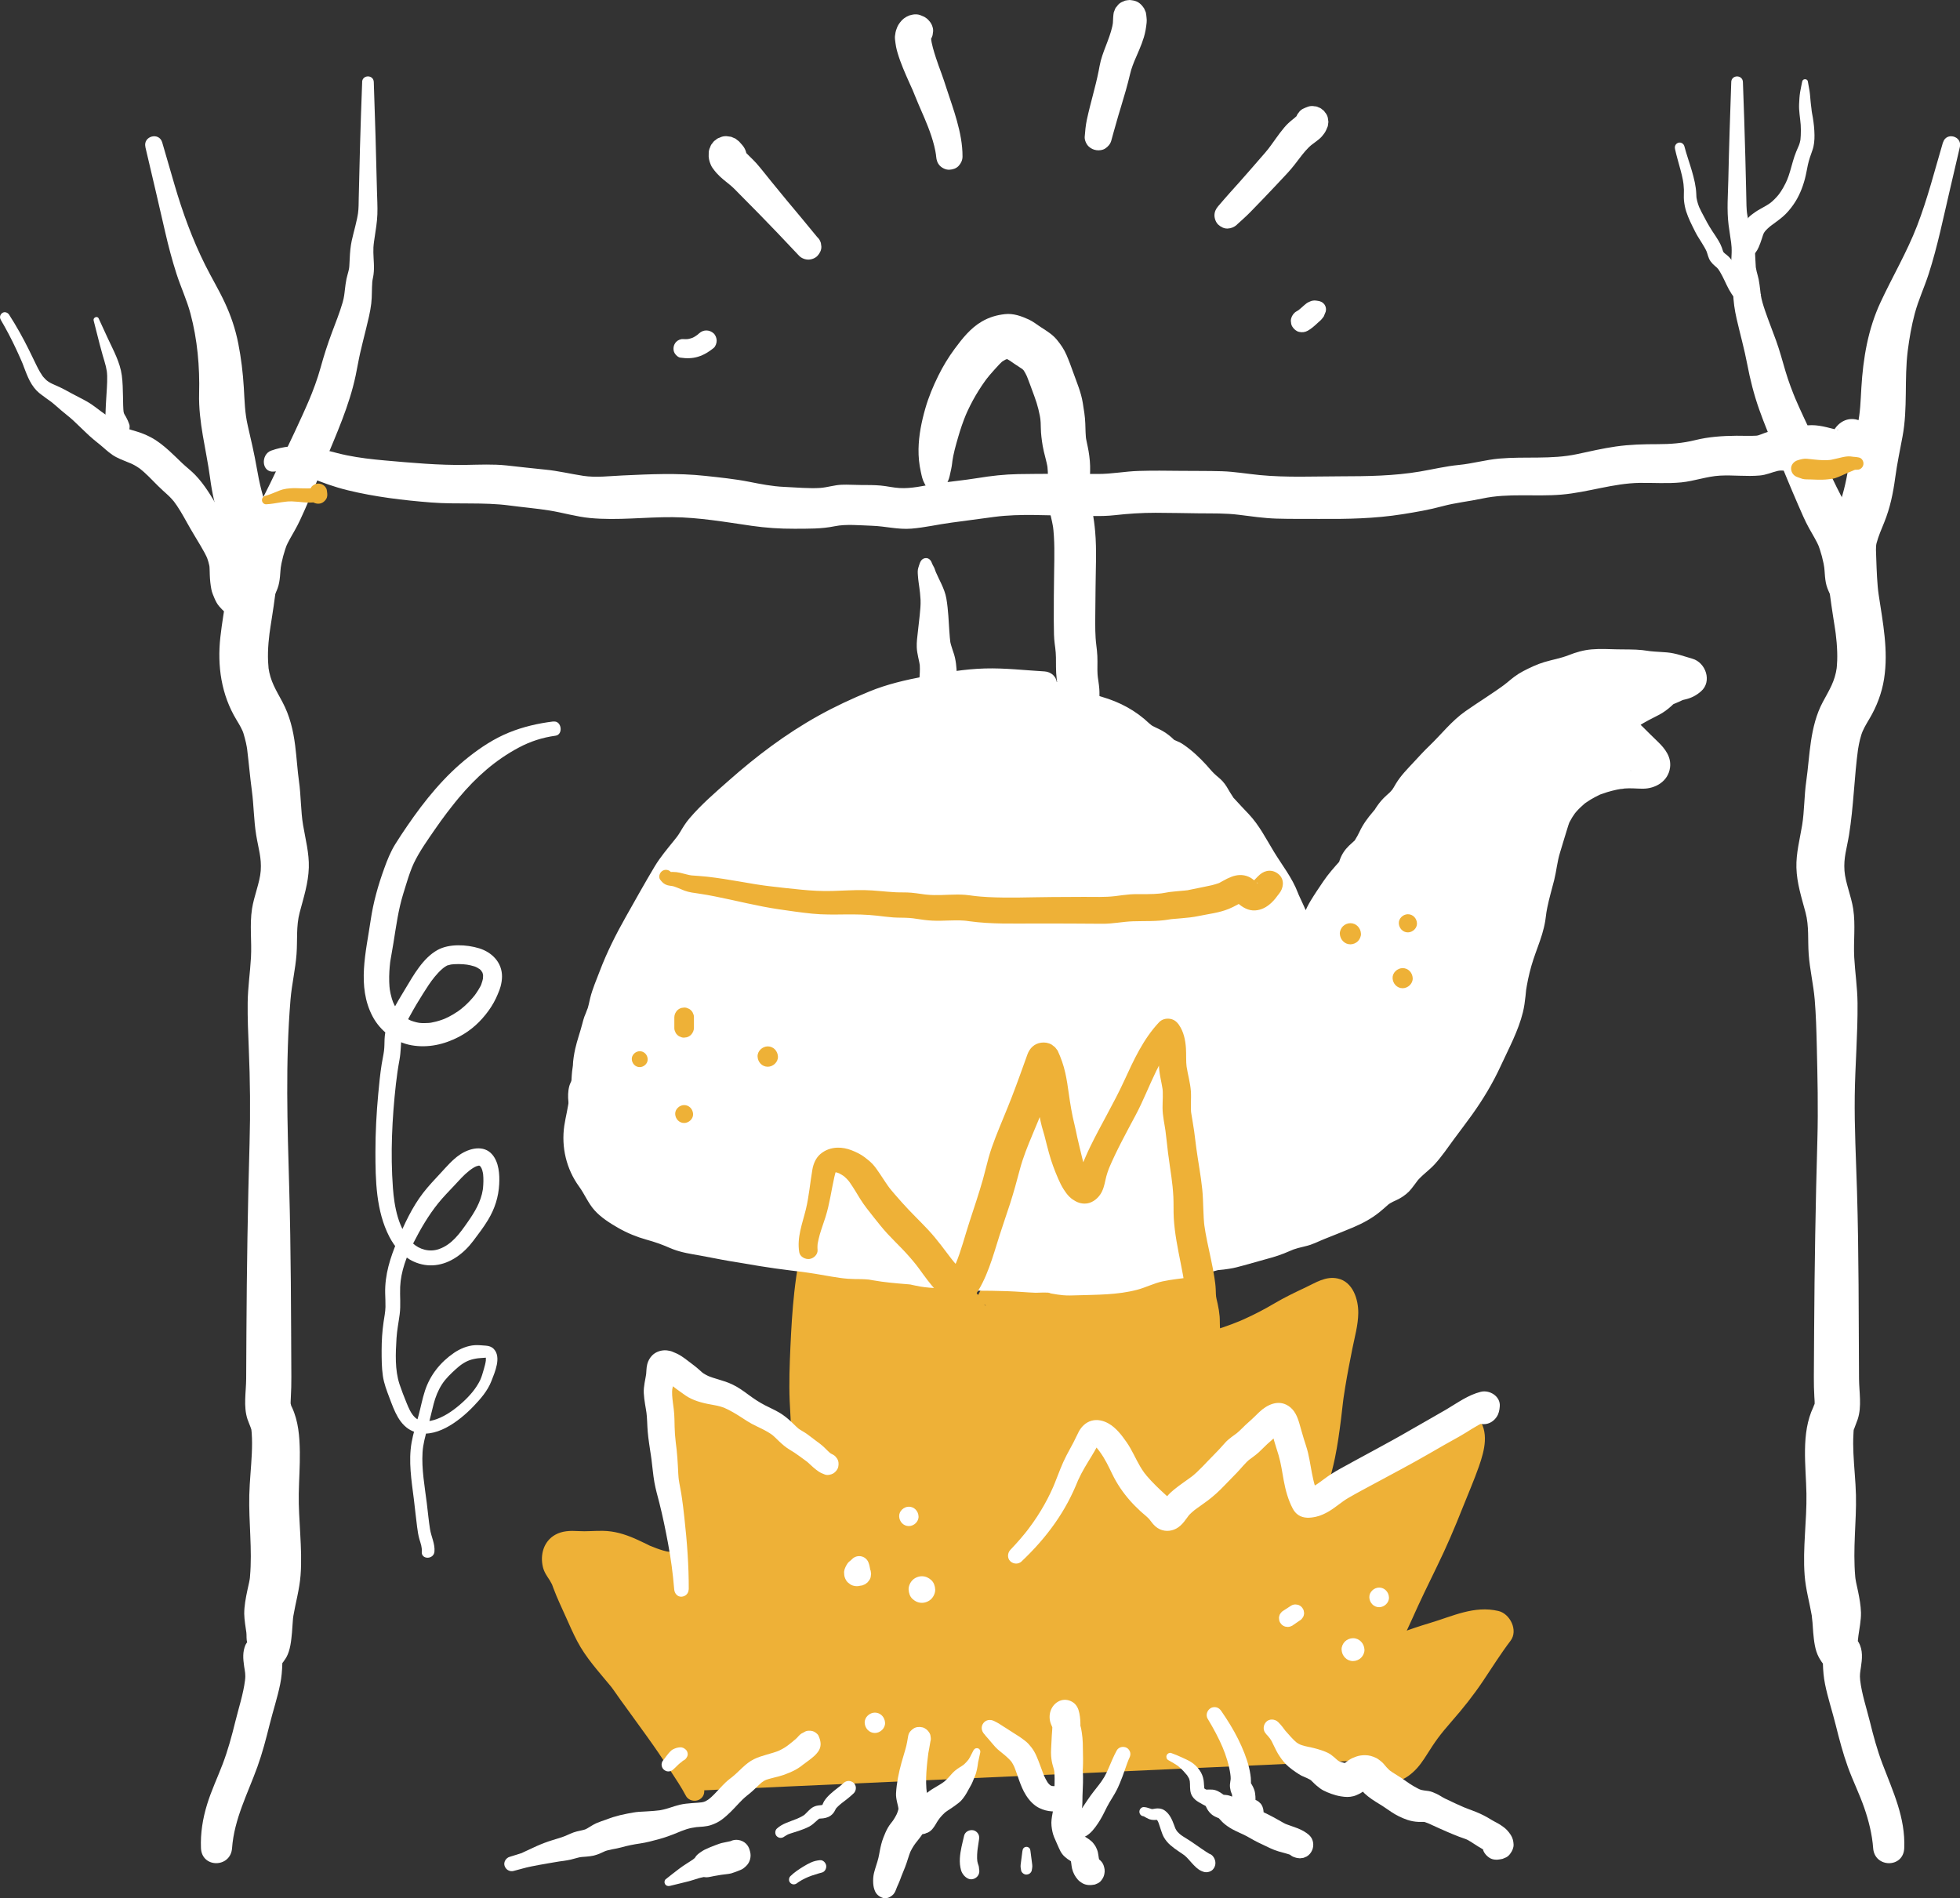 <?xml version="1.0" encoding="UTF-8"?>
<svg xmlns="http://www.w3.org/2000/svg" id="Layer_2" data-name="Layer 2" viewBox="0 0 956.59 926.51">
  <rect x="0" y="0" width="956.59" height="926.51" fill="#333333" stroke="none"/>
  <defs>
    <style>
      .cls-1 {
        fill: #eeb137;
      }

      .cls-2 {
        fill: #fff;
      }
    </style>
  </defs>
  <g id="ARTWORK">
    <path class="cls-1" d="M339,874c-4.68-9.89-26.8-44.25-32.65-53.48-3.46-5.46-7.91-9.95-11.48-15.32-5.79-8.71-9.03-19.4-13.35-28.89-1.37-3-2.23-6.09-3.72-9.04-.85-1.67-2.64-3.37-3.05-5.2-1.42-6.4,5.07-4.79,9.81-4.74,4.21.04,8.74-.61,12.89-.1,5.86.72,11.27,4.21,16.73,6.35,4.6,1.81,8.38,3.29,13.31,3.3,2.01,0,3.93-.11,5.94.16,2.77.37,6.5,2.88,9.2,1.65,1.43-3.96-1.42-7.89-1.81-11.81-.38-3.83.47-7.22-.32-11.1-1.72-8.47-2.61-17.54-3.41-26.2-.43-4.69-1.18-9.06-2.43-13.58-1.11-4.03-.76-8.01-1.81-11.96-1.25-4.71-3.72-12.43-.92-17.11,5.61-1.26,13.4,7.01,18.17,9.21,4.91,2.27,10.37,3.63,15.21,6.03,5.06,2.51,9.79,6.06,14.1,9.66,2.46,2.06,11.21,10.03,14.82,9.4,2.02-9.62.24-21.56.24-31.32,0-14.9.79-29.31,2.1-44.08.55-6.28,1.44-12.84,2.7-19,.95-4.67.34-9.32,1.32-13.94,1.67-7.91,4.88-15.34,5.5-23.37,7.37-1.65,15.01,11.91,18.94,17.1,4.89,6.46,11.45,11.36,17.15,17.11,5.61,5.66,10.89,11.45,17.37,15.93,2.52,1.74,5.25,3.38,7.6,5.31,2.88,2.36,4.79,8.47,8.07,9.88,6.99,3.01,12.68-12.04,14.88-17.11,4.29-9.89,8.7-19.86,13.3-29.6,2.64-5.59,5.69-11.18,8.59-16.63,4.69-8.79,8.86-18.45,14.48-26.66,4.44-6.5,8.63-18.52,15.26-22.91,4.73,2.3,5.82,10.94,7.7,15.47,2.13,5.12,2.7,10.5,4.95,15.69,5.85,13.49,10.82,28.01,12.22,42.69.67,7.08,3.16,12.84,5.69,19.42,1.5,3.9,3.56,7.78,4.74,11.76.73,2.46.62,5.09,1.42,7.5.73,2.19,2.59,4.24,3.51,6.42.78,1.83,1.04,5.09,2.24,6.64,2.7,3.5,6.37,2.5,10.28,1.32,12.09-3.65,23.5-8.8,34.26-15.37,5.29-3.23,10.81-5.37,16.32-8.12,4.25-2.12,6.43-3.84,7.75,1.77,1.11,4.71-.57,10.45-1.48,15.01-2.28,11.4-4.6,22.94-5.87,34.51-1.14,10.3-2.44,19.66-5,29.71-1.47,5.78-4.98,15.38-2.93,21.31,4.82-2.76,9.31-4.93,14.59-6.65,8.18-2.65,14.55-6.8,21.84-11.11,7.12-4.21,14.93-6.8,21.9-11.4,6.7-4.41,10.43-8.09,18.4-9.98,2.93,3.07-2.67,16.96-4.1,20.41-4.21,10.13-7.99,20.56-12.53,30.54-5.15,11.32-11.17,22.33-16.09,33.72-2.69,6.23-5.56,12.12-8.68,18.13-1.41,2.72-3.99,6.18-3.91,9.36,9.57.3,20.27-6.17,29.5-8.43,8.97-2.19,20.86-8.88,30.26-6.47-8.53,11.17-15.42,24.36-24.81,34.72-4.73,5.22-9.04,10.45-13.06,16.3-2.83,4.12-6.3,11.38-11.38,13.12l-1.91-1.26"></path>
    <path class="cls-1" d="M343.2,871.55c-2.35-5.5-5.36-10.75-8.24-15.98-3.96-7.18-7.9-14.37-11.83-21.56-1.72-3.15-3.23-6.7-5.29-9.63-.69-.98.14.49.21.67-.46-1.24-.7-1.63-1.23-2.56-.33-.57-.67-1.14-1-1.71-.66-1.14-1.32-2.29-1.97-3.43-2.49-4.34-5.51-8.27-8.38-12.34-1.59-2.25-3.07-4.56-4.35-7-.6-1.14-1.17-2.3-1.7-3.48-.14-.3-1.17-2.7-.3-.61-.3-.72-.59-1.44-.87-2.16-2.31-5.89-4.18-11.97-6.68-17.78-.3-.71-.61-1.41-.93-2.11-.04-.08-1.02-2.43-.45-.98.58,1.48-.37-1.02-.39-1.05-.29-.76-.58-1.52-.88-2.27-1.27-3.14-2.58-6.11-4.65-8.8l-.33-.59c.54.84.79,1.75.74,2.75-.04-1.89-.57,2.28-.25,1.12-.19.67-2.01,3.57-3.54,4.5,1.35-.82-2.66.91-1.05.47,1.45-.39-1.58.26-1.44.18.26-.15,1.07-.04,1.36-.04.97,0,1.94.07,2.91.12,2.52.12,5.03-.03,7.55-.16,1.35-.07,2.71-.14,4.06-.12.66,0,1.34.1,2,.07.76.06.53.02-.7-.14.51.08,1.01.18,1.51.3,1.27.29,2.48.73,3.71,1.15,2.48.86-1.87-.88.54.21.6.27,1.2.54,1.8.82,3.27,1.5,6.57,2.95,9.95,4.19,6.11,2.25,12.13,3,18.63,2.82,2.47-.07-.36-.01-.26-.12.13-.14,1.64.46,1.82.51,1.07.34,2.12.76,3.22,1.02,5.9,1.37,13.15.07,15.13-6.64,1.02-3.45.78-7.1-.21-10.52-.34-1.17-.79-2.29-1.14-3.45-.17-.56-.58-1.47-.53-2.07-.18,2.27.08-.51.08-1.05-.01-3.95-.04-7.59-.85-11.5-.68-3.33-1.27-6.67-1.77-10.03-.02-.13-.41-2.93-.16-1.06-.11-.85-.22-1.71-.33-2.56-.21-1.7-.41-3.41-.6-5.11-.44-3.92-.88-7.84-1.63-11.71-.66-3.37-1.74-6.61-2.51-9.95-.36-1.55-.19-.85-.12-.44-.18-1.13-.25-2.28-.39-3.41-.26-2.14-.54-4.24-1.09-6.33-.64-2.41-1.28-4.8-1.79-7.23-.44-2.13,0,1.57-.09-.58-.03-.65-.09-1.3-.08-1.96,0-.56.47-2.21-.03-.42.08-.39.18-.78.3-1.16-.44.94-.46,1.02-.06.26-1.55,1.19-3.1,2.38-4.65,3.57-1.32.13-1.56.18-.7.15.84.06.63.02-.63-.1.09.43,3.04.38.64.08,1.12.14,2.69,1.44,3.6,2.03,2.48,1.61,4.78,3.49,7.27,5.07,3.06,1.95,6.6,3.03,9.94,4.39,3.3,1.34,6.16,2.48,9.85,4.84.92.59,1.82,1.2,2.71,1.84.25.18,2.1,1.59.89.64,1.71,1.34,3.31,2.79,4.96,4.2,1.53,1.31,3.04,2.64,4.59,3.92,4.45,3.68,10.82,9.36,17.11,8.7,3.75-.39,7.8-2.49,8.64-6.58,1.73-8.44,1.37-16.92.97-25.46-.4-8.79-.15-17.59.26-26.37.43-9.07,1.08-18.14,1.99-27.17.1-.97.2-1.93.31-2.9.06-.5.48-3.7.19-1.65.31-2.22.66-4.43,1.06-6.63.9-4.97,1.62-9.83,1.88-14.89.03-.58.06-1.16.11-1.74.07-.8.29-1.88.02-.49.24-1.25.52-2.48.84-3.71.58-2.28,1.26-4.54,1.92-6.8,1.57-5.36,2.8-10.69,3.31-16.27l-7.08,9.3c-2.96.54-2.01.19-1.29.21,1.45.05-1.31-.21-1.29-.2,2.18.43-1.43-.94-.19-.2.52.31,1.12.82,1.67,1.04-1.54-.61-1.41-1.18-.72-.53.4.38.82.73,1.21,1.12,1.11,1.09,2.09,2.27,3.09,3.46,1.05,1.25-.36-.39-.42-.56.1.27.51.69.7.94.57.77,1.12,1.55,1.66,2.33,2.04,2.92,4.03,5.84,6.3,8.6,2.82,3.42,6.08,6.44,9.35,9.42,6.62,6.06,12.53,12.91,19.4,18.69,3.89,3.27,8.11,5.99,12.25,8.92,1.27.9-.14-.15-.16-.13.03-.02.8.76.73.7.8.72-.31.58-.51-.7.03.2.59.87.66.97.99,1.52,1.88,3.1,2.96,4.56,3.26,4.39,7.48,7.66,13.22,7.61,4.42-.04,8.58-2.32,11.58-5.45,4.35-4.53,6.92-10.3,9.34-15.99,3.62-8.51,7.4-16.97,11.28-25.36,3.99-8.63,8.56-16.93,12.88-25.39,2.38-4.65,4.64-9.37,7.13-13.96,2.22-4.09,4.89-7.87,7.2-11.89,2-3.48,3.72-7.11,5.72-10.58.48-.83.98-1.66,1.49-2.47.26-.41,1.6-1.86,1.58-2.3.03.69-1.29,1.53-.43.58.39-.43.75-.87,1.16-1.28.26-.26.54-.5.8-.77,1.23-1.27-1.83,1.28-.31.22h-9.9c1.51.82-.02.61-.42-.44.04.11.66.71.68.72-1.58-1.04-1.01-1.57-.5-.49.19.4.43.81.64,1.21.94,1.71-.55-1.78-.2-.51.13.46.34.92.5,1.37.35,1.01.65,2.03.96,3.06,1.34,4.46,2.97,8.78,4.18,13.29.64,2.41,1.37,4.77,2.32,7.08.53,1.3,1.1,2.58,1.65,3.87-.15-.34-.73-1.77-.02-.03.64,1.56,1.27,3.11,1.88,4.68,2.03,5.25,3.85,10.59,5.32,16.03.73,2.71,1.38,5.44,1.93,8.2.24,1.24.47,2.47.67,3.72.11.69.23,1.38.31,2.07-.29-2.39.02.42.06.71.66,6.1,1.89,11.74,4.05,17.48,1.17,3.12,2.39,6.22,3.69,9.28.55,1.3,1.12,2.6,1.69,3.9.76,1.73.15.36.01,0,.36.91.72,1.83,1.04,2.76.33.99.95,2.37.86,3.44l-.14-1.08c.15,1.12.3,2.24.45,3.36.08.5.14,1.01.25,1.51.68,3.18,2.39,6.26,4.23,8.93.85,1.24-.54.14-.15-.56-.09.16.34,1.17.4,1.41.24.91.42,1.85.71,2.74,1.29,3.94,3.66,7.53,7.38,9.57,5.92,3.24,12.2,1.8,18.25-.14,11.04-3.53,21.77-8.29,31.77-14.15,4.79-2.8,9.62-5.29,14.66-7.62,2.05-.95,4.06-1.97,6.09-2.97,2.3-1.14-2.09.51.03.04-2.33.52-3.71.16-5.73-1-1.27-.43-2.22-1.23-2.84-2.4.44.83.31.5-.39-.98-.03.04.38,1.36.35,1.25.6,2.19.19-1.99,0,.33-.04.5,0,1.03-.02,1.53,0,.08-.2,2.62-.05,1.03.16-1.59-.17.94-.19,1.03-.09.51-.2,1.02-.3,1.53-.3,1.46-.63,2.91-.93,4.36-1.2,5.86-2.35,11.74-3.39,17.64-1.29,7.31-2.27,14.66-3.12,22.03-.16,1.4-.33,2.79-.51,4.19-.05.36-.34,3.14-.09.7-.08.82-.23,1.64-.35,2.46-.45,3-.96,5.98-1.55,8.96-1.08,5.46-2.67,10.75-4.02,16.14-1.5,5.96-2.66,12.61-.77,18.62,1.89,6.04,8.73,9.05,14.36,5.84,1.64-.93,3.3-1.84,4.99-2.69.94-.47,1.9-.9,2.85-1.36,1.88-.89-1.56.54.59-.25,4.1-1.51,8.19-2.9,12.18-4.69,6.66-2.99,12.61-7.21,19.06-10.58,6.66-3.48,13.67-6.2,19.92-10.45,2.58-1.75,5.06-3.64,7.73-5.26,1.02-.62,2.78-2.04,3.96-2.08l-1.09.47c.43-.17.87-.33,1.31-.47.95-.32,1.92-.58,2.89-.82-3.17-.84-6.34-1.67-9.5-2.51-1.01-1.2-1.42-1.99-1.97-3.38.08.19.11.4.16.6-.74-3.1-.2-1.91-.23-.76-.03,1.06-.63,2.5.12-.39-.19.71-.27,1.47-.44,2.19-.63,2.71-1.51,5.37-2.47,7.98-2.47,6.73-5.33,13.32-8,19.98-.86,2.15-1.73,4.31-2.62,6.45-.22.54-.44,1.07-.67,1.6.15-.36.73-1.7-.03.05-.52,1.19-1.04,2.38-1.57,3.57-1.9,4.23-3.93,8.39-5.98,12.55-4.16,8.42-8.2,16.86-12.06,25.41-2.06,4.57-4.27,9.07-6.57,13.53-2.66,5.16-5.88,9.84-6.06,15.87-.16,5.44,4.68,9.85,9.94,9.94,11.59.19,21.54-6.03,32.44-8.87,4.76-1.24,9.31-3.17,13.98-4.68,1.14-.37,2.28-.71,3.44-1.02,1.21-.32,2.99-.35,4.1-.89-.78.38-1.92.2-.28.08.55-.04,1.1-.07,1.65-.07.5,0,1.46.19,1.94.08l-1.37-.19c.42.07.83.16,1.24.26l-5.92-14.54c-4.31,5.69-8.14,11.72-12.07,17.67-1.9,2.87-3.82,5.73-5.85,8.52-.46.64-.94,1.27-1.41,1.9-1.35,1.83.94-1.12-.38.48-1.16,1.4-2.32,2.8-3.53,4.16-5.2,5.81-10.21,11.84-14.59,18.31-1.43,2.11-2.67,4.32-4.11,6.42-.24.35-.48.69-.73,1.03-.63.84-.5.68.39-.51-.07-.03-1.15,1.29-1.22,1.36-.21.21-.42.42-.64.62-.56.5-.27.29.88-.62-.42.1-3.36,1.56-.06.3,2.52.33,5.05.66,7.57.99-.64-.42-1.28-.84-1.91-1.26-4.3-2.83-11.06-1-13.45,3.53-2.6,4.92-1.07,10.42,3.53,13.45,1.38.91,2.6,1.79,4.26,2.25,2.92.8,5.47.06,8.08-1.18,1.76-.84,3.34-2.05,4.79-3.35,2.76-2.46,4.91-5.67,6.87-8.78,1.67-2.64,3.35-5.24,5.2-7.76.23-.32,2.4-3.11.99-1.33.69-.87,1.38-1.73,2.08-2.59,1.23-1.5,2.49-2.98,3.78-4.44,5.48-6.23,10.57-12.66,15.2-19.55,4.42-6.59,8.62-13.32,13.43-19.65,3.85-5.06-.24-13.21-5.92-14.54-11.86-2.78-22.38,2.59-33.44,5.87-5.08,1.51-9.98,3.17-14.94,5.06-2.6.99-5.21,1.95-7.89,2.68-.98.27-3.12.31-3.91.88,1.36-.16,1.65-.2.89-.11-.35.04-.7.07-1.04.09-.69.04-1.38.05-2.07.04l9.94,9.94c.05-1.85-.02.65-.12.71.28-.16.14-1.08.42-1.3-.63.51-.72,1.51-.11.44.24-.41.45-.84.69-1.26,1.1-1.96,2.17-3.92,3.19-5.93,2.14-4.22,4.19-8.49,6.11-12.82,3.93-8.86,8.16-17.54,12.41-26.25,4.51-9.23,8.55-18.65,12.32-28.2,2.68-6.77,5.62-13.47,8.03-20.35,2.75-7.86,5.23-17.08-.67-24.09-2.23-2.65-6.33-3.3-9.5-2.51-6.91,1.72-12.52,5.31-18.27,9.3-6.41,4.44-13.48,7.36-20.39,10.89-6.61,3.38-12.67,7.71-19.44,10.79-.36.16-.72.33-1.08.48,1.12-.47,1.16-.49.12-.07-.9.32-1.79.66-2.69.97-1.8.61-3.57,1.23-5.33,1.95-4.13,1.69-8.1,3.6-11.99,5.81,4.79,1.95,9.58,3.9,14.36,5.84-.12-.4-.19-1.33-.42-1.65.75,1.06.12,1.99.16.81.03-1.08.02-2.14.11-3.21.18-2.33-.49,2.23.03-.09.1-.45.17-.91.26-1.36.28-1.36.62-2.7.98-4.04,1.24-4.66,2.55-9.26,3.51-13.99,1.28-6.27,2.17-12.61,2.96-18.96.34-2.71.62-5.43.95-8.14.09-.74.18-1.48.28-2.22-.26,1.96.01-.02.08-.51.24-1.63.49-3.26.76-4.88,1.01-6.21,2.22-12.38,3.45-18.55,1.14-5.72,2.83-11.58,2.9-17.44.08-6.64-2.58-15.29-10.02-16.89-5.91-1.27-10.73,2.03-15.83,4.42-5.15,2.42-10.18,4.83-15.08,7.73-4.81,2.85-9.77,5.43-14.87,7.72-.62.28-1.25.54-1.87.82-1.48.67,2.15-.86-.29.12-1.26.51-2.53,1.01-3.8,1.5-2.69,1.01-5.4,1.94-8.14,2.8-1.03.32-2.07.65-3.11.92l-.63.16c-1.08.21-.83.21.76-.02.09.04-1.14,0-1.18.05.49.08.98.15,1.47.23-.99-.28-.75-.14.73.41.3.19,1.56,1.62.51.36l.79,1.02c.58,1.52.69,1.77.33.76-.15-.61-.34-1.22-.49-1.83-.68-2.74-1.73-5.31-3.22-7.71-.26-.43-.54-.84-.8-1.27l-.38-.64c-.51-.98-.48-.85.08.4-.17-.12-.37-1.4-.38-1.47-.58-2.21.2,1.67-.1-.42-.49-3.42-1.06-6.36-2.35-9.56-.74-1.84-1.54-3.66-2.33-5.47-.34-.78-.7-1.55-1.02-2.34.66,1.59-.03-.16-.27-.78-1.96-5.06-3.74-10.03-4.93-15.33-.59-2.65.16,2.07-.1-.7-.05-.55-.11-1.11-.17-1.66-.22-1.98-.49-3.95-.78-5.92-.45-3.05-1.04-6.07-1.75-9.07-1.49-6.3-3.47-12.48-5.75-18.54-1.29-3.41-2.68-6.78-4.11-10.14-.12-.28-1.12-2.86-.32-.74-.29-.78-.59-1.56-.85-2.35-.51-1.56-.93-3.15-1.35-4.74-1.27-4.79-2.98-9.44-4.47-14.17-1.83-5.83-4.51-11.93-10.17-14.99-2.93-1.58-7.01-2.01-9.9,0-6.84,4.73-10.8,11.85-14.58,19.05-3.74,7.11-8.31,13.7-11.98,20.86-4.25,8.3-8.64,16.54-12.86,24.85-4.41,8.68-8.32,17.62-12.24,26.52-2.57,5.85-4.82,11.98-7.94,17.57-.39.69-.79,1.37-1.21,2.04-.2.31-1.7,2.35-.54.88,1.14-1.46-.37.36-.63.63-.21.21-.46.39-.65.61-.72.86,2.06-1.43.82-.65-1.83,1.15,1.93-.53.6-.21,3.14-.75,2.3-.18,1.52-.21-1.4-.06,1.62.24,1.5.22-1.27-.24,1.12.49,1.17.52,2.23,1.34,1.29,1.18.81.63-.08-.09-.57-.72-.73-.79.88,1.17,1.11,1.45.67.84-.17-.24-.34-.49-.5-.74-.89-1.35-1.68-2.76-2.61-4.08-1.9-2.69-3.57-4.25-6.19-6.21-1.66-1.24-3.39-2.37-5.11-3.51-.87-.58-1.75-1.17-2.6-1.78-.24-.17-1.6-1.22-.63-.45,1.03.81-.71-.6-.9-.75-6.89-5.76-12.83-12.58-19.48-18.61-1.84-1.66-3.67-3.33-5.42-5.08-.83-.83-1.64-1.67-2.43-2.54-.35-.39-.69-.78-1.03-1.17-.22-.26-1.95-2.36-.84-.99.97,1.2-.37-.55-.6-.88-.48-.68-.95-1.36-1.42-2.04-.97-1.39-1.94-2.78-2.96-4.13-6-7.97-13.34-15.66-24.26-13.62-4.39.82-6.73,5.3-7.08,9.3-.05.52-.05,1.13-.16,1.65.07-.35.34-1.96-.02-.11-.18.95-.36,1.89-.57,2.83-.49,2.15-1.08,4.27-1.69,6.39-1.36,4.74-2.75,9.42-3.3,14.34-.23,2.03-.29,4.05-.37,6.09-.04,1.17-.11,2.33-.21,3.49.03-.4.33-1.8-.04.1-.1.54-.21,1.08-.31,1.62-.89,4.81-1.56,9.67-2.1,14.54-.99,8.93-1.51,17.95-1.91,26.93-.39,8.7-.71,17.47-.36,26.18.17,4.41.53,8.82.68,13.24.08,2.34.1,4.69,0,7.03-.04,1.01-.13,2.02-.2,3.03-.13,1.73.03.15.06-.18-.07.72-.24,1.44-.37,2.15,2.88-2.19,5.76-4.39,8.64-6.58-1.33.16.13-.51,1.15.27-.09-.07-.99-.34-1.08-.32.95-.18,2.01.95.53.16-.44-.23-.87-.48-1.29-.74-.91-.56-1.8-1.17-2.66-1.8-.15-.11-.65-.59-.88-.65,1.08.84,1.25.97.51.4-.28-.22-.55-.44-.82-.66-4.06-3.28-8-6.63-12.4-9.48-5.93-3.85-12.33-6.28-19.04-8.39-2.78-.88-3.67-1.11-5.85-2.46-2.13-1.32-4.09-2.9-6.14-4.34-4.6-3.23-10.6-6.51-16.4-4.82-8.11,2.36-7.43,13.67-6.19,20.1.48,2.51,1.25,4.95,1.8,7.44.54,2.48.01-1.2.17,1.31.06.85.13,1.71.2,2.56.18,2.15.41,4.31.84,6.43.34,1.63.75,3.23,1.04,4.87.14.8.27,1.59.38,2.39-.25-1.79.08.84.09.98.33,3.32.48,6.66.76,9.98.31,3.7.67,7.4,1.12,11.08.31,2.48.64,4.96,1.02,7.43.13.84.27,1.67.41,2.51.1.55.2,1.1.3,1.65-.12-1.03-.14-1.01-.05.04-.09,3.95-.42,7.87.29,11.79.3,1.67.85,3.24,1.31,4.87.16.57.56,1.49.51,2.09-.15-1.31-.21-1.44-.18-.38.22-1.32.19-1.45-.09-.39,2.18-2.18,4.36-4.36,6.53-6.53-1.5.51.53-.02.76-.03,2.04-.01,1.35.27.62.03-.86-.29-1.71-.57-2.57-.88-2.6-.96-5.3-1.36-8.07-1.47-.99-.04-1.98-.02-2.96-.03-.55,0-1.09-.02-1.64-.06-.37-.02-1.96-.35-.64-.04,1.32.31-.24-.09-.56-.17-.48-.11-.96-.23-1.43-.37-1.08-.31-2.14-.67-3.19-1.06-.98-.37-1.95-.76-2.91-1.15-1.9-.77-.06.07.17.07-.3,0-1.08-.5-1.41-.65-2.14-1.01-4.25-2.08-6.42-3.02-5.1-2.2-9.98-3.68-15.61-3.78-4.04-.07-8.06.38-12.11.12-3.8-.24-7.75-.13-11.16,1.8-5.64,3.19-7.46,9.73-6,15.77.61,2.53,1.99,4.41,3.37,6.51.34.52,1.57,3.04.66.94.43.99.78,2.02,1.16,3.03,1.77,4.76,3.98,9.31,6.04,13.94,1.75,3.93,3.47,7.85,5.46,11.66,4.32,8.25,10.43,14.79,16.28,21.92.11.14,1.13,1.42.6.73-.53-.7.46.64.56.78.25.35.5.71.76,1.07.51.72,1.02,1.45,1.53,2.17.58.83,1.18,1.64,1.75,2.48.58.87,1.37,1.77,1.89,2.62-.94-1.53-.27-.4.29.37,3.43,4.7,6.84,9.41,10.23,14.14,4.37,6.09,7.35,10.47,11.57,16.9,2.66,4.06,5.39,8.13,7.66,12.42,1.22,2.32,4.45,3.02,6.64,1.74,2.49-1.46,2.78-4.22,1.74-6.64h0Z"></path>
    <path class="cls-2" d="M70.95,71.77c3.29,13.82,6.48,27.67,9.67,41.51,1.58,6.87,3.37,13.7,5.54,20.41,2.09,6.49,5.03,12.73,6.79,19.33,3.39,12.7,4.57,25.94,4.23,39.04-.37,14.01,3.48,27.31,5.33,41.08,1.01,7.54,2.48,14.69,5.34,21.76,1.27,3.14,2.66,6.26,3.57,9.53.66,2.34.46,4.78.35,8.04-.21,6.02-.46,12.93-1.18,17.73-1.04,6.91-2.26,13.8-3.04,20.75-1.56,14.1.44,28.12,7.87,40.39,1.45,2.39,2.93,4.89,3.45,6.76.42,1.48.86,2.95,1.18,4.45.14.64.25,1.28.38,1.92l.21,1.28c-.09-.78-.09-.75,0,.09.82,6.67,1.38,13.35,2.28,20.02.96,7.15.94,14.48,2.11,21.66,1.1,6.77,2.68,11.04,2.22,17.5-.41,5.65-3.3,12.38-4.25,18.55-1.22,7.97-.07,15.74-.51,23.72-.41,7.42-1.53,14.71-1.61,22.18-.08,7.49.23,14.97.55,22.45.65,15.41.81,30.69.37,46.1-.88,30.61-1.36,61.24-1.53,91.86-.04,7.69-.07,15.37-.12,23.06-.04,6.5-1.43,13.45.64,19.76.43,1.32,1.05,2.57,1.5,3.88.46,1.36.41.87.55,2.8.25,3.33.21,6.68.06,10.02-.3,6.78-1.06,13.53-1.23,20.31-.32,13.28,1.52,26.53.34,39.81-.13,1.46,0,.45.03.13-.11.89-.28,1.78-.45,2.65-.26,1.32-.59,2.62-.87,3.94-.78,3.72-1.54,7.65-1.52,11.46.02,2.79.78,7.22,1.04,9.1.2,1.45-.11,3.57.47,4.85.9,1.97,1.62-3.11,1.7-2.87.04.11-2.34,3.48-2.56,3.97-1.52,3.48-1.22,6.91-.69,10.57.35,2.42.8,3.78.43,6.77-.84,6.75-3.15,13.69-4.77,20.3-1.7,6.92-3.57,13.81-6.1,20.48-2.52,6.65-5.58,13.05-7.66,19.86-2.13,6.96-3.27,14.03-2.97,21.32.41,9.82,14.46,9.69,15.17,0,1.04-14.27,7.61-26.53,12.37-39.72,2.42-6.7,4.21-13.6,5.93-20.5,1.65-6.63,3.83-13.16,5.19-19.86.68-3.31.94-6.58,1.04-9.94.02-.51.2-1.35.08-1.84-.6-2.42-.51,3.22-1.35,2.69.5.32,3.01-3.57,3.28-4.07,1.92-3.5,2.34-8.11,2.71-12.01.13-1.4.19-2.82.3-4.22.07-.92.12-1.83.21-2.74.03-.32.33-2.22.11-.91,1.15-6.77,3.04-13.18,3.57-20.11.52-6.71.2-13.47-.16-20.18-.35-6.54-.83-13.07-.72-19.62.11-6.79.62-13.56.52-20.36-.11-7.47-.67-15.04-3.88-21.88-.06-.13-.97-1.85-.32-.6-.05-.1-.38-1.9-.32-.85.06,1.14.03-.89.02-.89.06-.85.06-1.71.11-2.56.19-3.27.26-6.5.25-9.78-.16-30.83-.17-61.71-1.05-92.53-.87-30.52-1.89-61.23.64-91.72.62-7.45,2.39-14.74,2.94-22.18.51-6.89-.25-13.59,1.53-20.3,1.92-7.26,4.23-14.32,4.46-21.9.21-7.04-1.63-13.89-2.8-20.78-1.13-6.65-1-14.46-2.02-21.54-.71-4.92-1.09-11.38-1.84-17.26-.95-7.53-2.63-14.53-6.23-21.29-3.19-5.99-5.86-9.97-6.83-16.88.2,1.43-.14-2.33-.16-2.79-.07-1.55-.08-3.1-.04-4.64.08-3.13.37-6.25.76-9.35-.16,1.26.36-2.44.43-2.91.24-1.58.49-3.17.74-4.75.6-3.78,1.15-7.57,1.64-11.37.83-6.52.99-13.02,1.14-19.58.17-7.61-1.78-14.07-4.62-21.02-2.78-6.81-4.31-13.61-5.56-20.85-1.21-6.98-2.81-13.8-4.4-20.7-1.47-6.37-1.53-11.98-1.93-18.57-.43-7.21-1.3-14.43-2.7-21.51-1.4-7.11-3.59-13.59-6.66-20.15-2.89-6.19-6.41-12.02-9.46-18.13-6.33-12.67-11.12-25.91-15.08-39.48-1.99-6.8-3.92-13.62-5.93-20.41-1.55-5.25-9.46-3.07-8.19,2.26h0Z"></path>
    <path class="cls-2" d="M176.76,40.04c-.38,10.77-.82,21.55-1.08,32.32-.13,5.36-.25,10.71-.39,16.07-.07,2.7-.14,5.39-.2,8.09-.06,2.56-.01,5.14-.37,7.68.11-.77-.01.03-.03.16-.06.31-.1.62-.16.93-.1.54-.2,1.07-.31,1.61-.25,1.21-.54,2.41-.84,3.61-.58,2.31-1.2,4.62-1.71,6.95-.61,2.83-.85,5.71-.98,8.6-.05,1.14-.09,2.27-.18,3.41-.02.31-.16,2.4-.05.84-.05.66-.22,1.33-.37,1.98-.29,1.27-.72,2.51-.98,3.79-.36,1.74-.57,3.51-.78,5.27-.07.59-.14,1.18-.21,1.77-.02.2-.18.89-.12,1.01-.05-.11.25-1.62.04-.29-.21,1.27-.44,2.52-.81,3.76-1.47,5.04-3.44,9.93-5.28,14.84-2.08,5.57-3.87,11.15-5.45,16.88-1.56,5.67-3.63,11.19-5.91,16.61l.93-2.21c-4.83,11.42-10.31,22.6-15.62,33.81-2.65,5.6-5.35,11.18-8.23,16.66-2.86,5.42-6.13,10.46-8.31,16.23-1.09,2.88-1.93,5.92-2.6,8.93-.87,3.88-1,7.82-1.51,11.74l.38-2.85c-.53,3.3-2.02,6.3-3.14,9.41-.82,2.28-1.28,4.73-1.33,7.14-.04,1.96.32,3.88.1,5.84l.35-2.58c-.24,1.42-.8,2.68-1.25,4.04-.87,2.6-.59,5.36-.06,7.98.65,3.21,3.91,5.59,6.96,6,3.24.44,6.69-1.07,8.34-4,.21-.37.42-.71.67-1.05l-1.38,1.79c1.07-1.38,2.19-2.69,3.05-4.22.83-1.47,1.54-2.97,2.12-4.56,1.06-2.88.91-6,1.21-9.01l-.36,2.67c.16-1.16.48-2.24.93-3.32l-1.03,2.45c1.45-3.29,3.42-6.27,4.67-9.67,1.36-3.71,1.19-7.71,1.69-11.59l-.38,2.85c.64-4.6,1.88-9.32,3.64-13.61l-1.07,2.55c1.28-3.01,2.97-5.8,4.58-8.64,1.76-3.1,3.21-6.34,4.66-9.59,3.41-7.68,6.62-15.46,9.81-23.23,5.72-13.92,12.07-27.85,15.18-42.65.78-3.69,1.38-7.4,2.22-11.08.88-3.87,1.88-7.72,2.82-11.57,1-4.1,2.06-8.21,2.56-12.4.22-1.85.28-3.71.31-5.58.01-.85.03-1.69.06-2.54.02-.51.05-1.02.09-1.53.03-.37.04-1.92,0-.36.03-1.36.51-2.9.66-4.25.1-.83.17-1.66.19-2.5.06-1.88-.07-3.75-.17-5.62-.09-1.71-.16-3.43-.07-5.15.03-.5.07-1,.13-1.5.02-.15.23-1.78.05-.51.13-.95.27-1.91.42-2.86.56-3.69,1.17-7.38,1.32-11.12.15-3.84-.12-7.71-.2-11.55-.4-17.7-.93-35.39-1.55-53.08-.13-3.67-5.57-3.67-5.7,0h0Z"></path>
    <path class="cls-2" d="M948.27,69.51c-4.02,13.62-7.5,27.44-12.62,40.7-5.02,12.99-12,24.76-17.85,37.33-6.12,13.14-8.48,27.25-9.35,41.67-.4,6.58-.47,12.22-1.93,18.57-1.59,6.9-3.19,13.72-4.4,20.7-1.25,7.23-2.78,14.03-5.56,20.85-2.84,6.96-4.78,13.39-4.62,21.02.14,6.56.31,13.06,1.14,19.58.49,3.8,1.05,7.59,1.64,11.37.21,1.36.43,2.71.64,4.07.14.9.27,1.8.41,2.7.03.23.28,2.08.13.88.39,3.1.67,6.22.76,9.35.04,1.33.04,2.66,0,3.98-.03.88-.1,1.76-.15,2.65-.02.32-.21,2.04-.04.81-.94,6.88-3.63,10.91-6.83,16.88-6.44,12-6.33,26.56-8.07,38.55-1.03,7.09-.92,14.86-2.02,21.54-1.14,6.9-2.99,13.72-2.8,20.78.2,7.57,2.53,14.66,4.46,21.9,1.78,6.71,1.03,13.41,1.53,20.3.53,7.44,2.31,14.74,2.94,22.18.62,7.46.83,14.96,1.01,22.44.36,15.38.73,30.66.29,46.05-.88,30.89-1.4,61.79-1.58,92.69-.04,7.69-.1,15.38-.14,23.06-.02,3.28.06,6.5.25,9.78.07,1.24.22,2.56.09,3.79.12-1.12-.31.49-.6,1.1-6.1,12.84-3.6,28.49-3.36,42.24.23,13.28-1.88,26.53-.88,39.8.52,6.92,2.4,13.34,3.57,20.11-.26-1.5.24,2.46.27,2.96.12,1.64.2,3.28.35,4.91.37,3.95.8,8.45,2.71,12.01.34.64,2.28,4.04,2.95,3.78l.34.29-1.39-3.29c.1.03.13,2.63.12,2.45.1,3.36.37,6.63,1.04,9.94,1.35,6.69,3.54,13.23,5.19,19.86,1.72,6.9,3.52,13.8,5.93,20.5,2.42,6.72,5.62,13.11,7.97,19.86,2.22,6.38,3.91,13.11,4.4,19.86.71,9.67,14.76,9.84,15.17,0,.62-14.92-5.48-27.6-10.64-41.18-2.53-6.67-4.4-13.56-6.1-20.48-1.62-6.58-3.99-13.57-4.77-20.3-.31-2.66.05-4.17.34-6.17.63-4.21,1.12-8.46-1.1-12.35-.36-.63-.83-1.23-1.28-1.78-2.67-3.27,1.31,2.61.9,2.54-.22-.04.26-3.75.29-4.05.4-3.14,1.34-7.45,1.24-11.27-.09-3.39-.72-6.83-1.39-10.15-.31-1.52-.69-3.03-.99-4.56-.33-1.68-.39-2.37-.42-2.79-.59-6.71-.46-13.43-.18-20.15.27-6.55.69-13.1.53-19.66-.17-6.79-.93-13.54-1.23-20.31-.14-3.11-.19-6.22,0-9.33.05-.84.05-1.9.23-2.74-.08.35-.15.85.19-.16.5-1.51,1.18-2.96,1.67-4.47,2.07-6.3.68-13.27.64-19.76-.2-30.55-.07-61.15-.99-91.69-.46-15.46-1.3-30.98-1.1-46.45.19-15.12,1.51-30.21,1.36-45.33-.07-7.47-1.2-14.75-1.61-22.18-.44-7.98.71-15.75-.51-23.72-.95-6.17-3.84-12.89-4.25-18.55-.47-6.54,1.11-10.69,2.22-17.5,2.27-14,2.52-28.26,4.46-42.33-.19,1.41.3-1.59.39-2,.3-1.5.67-2.99,1.12-4.45.82-2.66,2.27-5.03,4.06-8.05,3.5-5.91,6-12.51,7.07-19.3,2.18-13.92-.58-27.43-2.64-41.18-.71-4.72-.98-11.77-1.18-17.73-.1-2.79-.31-5.65.15-7.36.94-3.51,2.41-6.85,3.77-10.21,2.86-7.07,4.33-14.23,5.34-21.76.91-6.75,2.31-13.36,3.56-20.05,2.63-13.97.79-27.95,2.57-41.98.76-6,1.85-12.25,3.42-18.1,1.76-6.59,4.69-12.83,6.79-19.33,4.34-13.48,7.14-27.43,10.38-41.2,1.62-6.9,3.19-13.82,4.83-20.72,1.26-5.31-6.64-7.51-8.19-2.26h0Z"></path>
    <path class="cls-2" d="M844.95,40.04c-.55,15.87-1.09,31.73-1.43,47.61-.16,7.36-.8,14.84.13,22.17.26,2,.56,3.99.86,5.98.12.79.24,1.58.35,2.37.23,1.6-.11-1.12.06.5.07.66.15,1.33.19,1.99.2,3.59-.35,7.18-.24,10.77.03.84.09,1.67.19,2.5.16,1.34.63,2.89.66,4.25-.03-1.38-.06-.47-.04-.15.03.51.08,1.02.11,1.53.05,1.01.07,2.03.09,3.05.08,4.42.71,8.66,1.69,12.97,1.69,7.39,3.76,14.7,5.17,22.15,1.44,7.56,3.29,14.89,5.86,22.15,2.52,7.12,5.46,14.08,8.34,21.07,3.52,8.55,7.01,17.12,10.71,25.6,1.65,3.78,3.25,7.61,5.25,11.21,1.77,3.17,3.7,6.24,5.12,9.6-.36-.85-.72-1.7-1.07-2.55,1.76,4.3,3,9.02,3.64,13.61l-.38-2.85c.49,3.86.28,7.9,1.69,11.59,1.29,3.38,3.22,6.38,4.67,9.67-.34-.82-.69-1.63-1.03-2.45.45,1.08.78,2.15.93,3.32l-.36-2.67c.3,3.01.14,6.13,1.21,9.01.59,1.59,1.3,3.09,2.12,4.56.86,1.53,1.98,2.84,3.05,4.22-.46-.6-.92-1.19-1.38-1.79.24.34.46.68.67,1.05,1.64,2.92,5.1,4.43,8.34,4,3.08-.41,6.31-2.77,6.96-6,.53-2.62.8-5.4-.06-7.98-.45-1.35-1.02-2.62-1.25-4.04.12.86.23,1.72.35,2.58-.21-1.89.11-3.72.11-5.61-.01-2.5-.49-5.03-1.33-7.38-1.12-3.11-2.6-6.12-3.14-9.41l.38,2.85c-.46-3.57-.58-7.15-1.29-10.7-.53-2.68-1.3-5.31-2.11-7.92-1.85-5.95-5.07-11.01-8.02-16.42-5.92-10.84-10.94-22.17-16.16-33.35-2.94-6.31-5.97-12.57-8.69-18.98l.93,2.21c-2.02-4.8-3.87-9.67-5.36-14.67-1.49-5-2.79-10-4.57-14.92-1.79-4.96-3.76-9.85-5.46-14.84-.86-2.52-1.64-5.02-2.07-7.66-.14-.88.27-.22.04.29.06-.14-.07-.61-.09-.76-.07-.59-.14-1.18-.21-1.77-.21-1.76-.42-3.53-.76-5.27-.25-1.28-.66-2.52-.97-3.79-.14-.58-.25-1.16-.35-1.74-.22-1.18-.04-.03.01.15-.11-.37-.09-.84-.12-1.23-.2-2.44-.19-4.88-.43-7.32-.52-5.22-2.16-10.17-3.24-15.27-.13-.61-.25-1.22-.36-1.83-.04-.23-.08-.46-.12-.7-.02-.11-.17-1.08-.09-.55.07.48-.04-.31-.04-.33-.04-.33-.07-.66-.1-.99-.07-.76-.11-1.52-.13-2.29-.06-2.61-.11-5.22-.17-7.83-.13-5.33-.27-10.67-.39-16-.29-12.19-.75-24.37-1.18-36.56-.13-3.67-5.57-3.67-5.7,0h0Z"></path>
    <path class="cls-2" d="M817.46,72.55c.75,3.47,1.79,6.87,2.7,10.3.44,1.67.89,3.35,1.19,5.05.08.44.14.88.21,1.32.12.74-.07-.6.02.14.03.22.05.43.08.65.09.86.16,1.72.19,2.59.05,1.72-.14,3.42.02,5.13.17,1.81.51,3.6,1.05,5.34,1.09,3.49,2.78,6.73,4.41,9.99,1.75,3.5,4.28,6.59,5.83,10.19l-.38-.91c.69,1.73.93,3.61,2.05,5.16.63.87,1.31,1.59,2.13,2.28.61.51,1.22,1.01,1.72,1.63l-.62-.8c1.98,2.58,3.25,5.6,4.66,8.51.7,1.44,1.44,2.87,2.33,4.21.6.9,1.23,1.82,1.98,2.6.77.8,1.7,1.48,2.59,2.13.76.55,2.22.68,3.09.4.84-.27,1.54-.73,2.08-1.43,1.2-1.55,1.12-3.85-.31-5.26-.49-.48-.94-.99-1.37-1.53l.65.84c-.55-.72-1.14-1.41-1.69-2.13l.65.84c-2.01-2.64-3.34-5.7-4.9-8.61-.77-1.44-1.61-2.84-2.6-4.13-.69-.91-1.36-1.72-2.25-2.43-.72-.57-1.46-1.11-2.05-1.82l.61.79c-.34-.45-.61-.92-.82-1.43l.39.92c-.29-.75-.48-1.53-.76-2.28-.41-1.08-.9-2.11-1.48-3.11-.93-1.61-2-3.13-3.02-4.68-2.01-3.02-3.69-6.27-5.37-9.49-.4-.77-.77-1.56-1.14-2.35-.16-.34.14.34.13.32-.04-.1-.08-.19-.12-.29-.08-.19-.15-.39-.23-.58-.16-.42-.31-.85-.44-1.28-.27-.87-.49-1.75-.64-2.64-.02-.1-.03-.21-.05-.31-.06-.35.04.3.04.3,0-.21-.05-.43-.07-.64-.04-.47-.05-.94-.07-1.41-.15-3.85-1.11-7.62-2.17-11.3-1.17-4.03-2.61-7.97-3.66-12.03-.31-1.2-1.71-2.04-2.91-1.65-1.28.41-1.93,1.61-1.65,2.91h0Z"></path>
    <path class="cls-2" d="M879.6,39.67c-.34,1.78-.75,3.55-1.05,5.34-.31,1.88-.39,3.85-.49,5.76-.17,3.39.54,6.78.78,10.16.12,1.71.1,3.43.03,5.14-.03.69-.07,1.39-.15,2.08-.03.29-.2.66.04-.24-.05.18-.06.38-.09.56-.07.38-.16.76-.26,1.13-.09.32-.19.65-.3.96-.07.2-.15.4-.22.59-.27.73.34-.76,0-.03-.44.97-.86,1.94-1.25,2.93-.61,1.52-1.14,3.07-1.59,4.65-.93,3.21-1.7,6.42-3,9.52l.41-.98c-1.23,2.9-2.74,5.67-4.67,8.16l.68-.88c-1.44,1.84-3.08,3.5-4.93,4.93l.92-.71c-1.66,1.26-3.47,2.21-5.28,3.22-.94.52-1.86,1.07-2.74,1.69-1.11.79-2.31,1.63-3.21,2.67-2.53,2.92-3.14,6.68-4.59,10.14l.54-1.27c-.32.75-.69,1.47-1.17,2.12l.83-1.08c-.28.36-.59.69-.95.97l1.08-.83c-.92.68-1.8,1.23-2.4,2.26-.12.2-.22.41-.36.6-.89,1.19-.78,2.99-.24,4.27.6,1.42,1.66,2.28,3.11,2.77,4.19,1.42,7.71-2.02,9.24-5.57.59-1.37,1.1-2.75,1.55-4.17.33-1.05.66-2.11,1.09-3.13l-.53,1.26c.29-.67.62-1.31,1.07-1.88l-.83,1.07c.39-.48.77-.98,1.14-1.48l-.82,1.06c1.12-1.43,2.49-2.62,3.92-3.72l-.98.76c2.08-1.6,4.29-3.06,6.27-4.79,1.9-1.65,3.52-3.59,4.97-5.64,2.72-3.81,4.55-8.27,5.74-12.78.59-2.24.94-4.51,1.43-6.77.54-2.47,1.37-4.79,2.22-7.16.85-2.39,1.05-4.95,1.01-7.47-.04-2.83-.34-5.6-.79-8.39-.23-1.41-.57-2.85-.68-4.27.05.71.04.28.02.12-.03-.23-.06-.46-.08-.69-.06-.53-.13-1.06-.2-1.59-.03-.17-.15-.69,0-.03-.04-.19-.05-.4-.07-.59-.04-.36-.08-.73-.11-1.1-.17-1.71-.24-3.43-.53-5.12-.27-1.51-.53-3.02-.81-4.52-.25-1.33-2.44-1.33-2.69,0h0Z"></path>
    <path class="cls-2" d="M.32,156c2.75,4.68,5.27,9.49,7.57,14.41.56,1.21,1.12,2.42,1.66,3.64.26.6.53,1.19.79,1.79.12.28.24.56.36.84.07.16.14.32.21.48.08.19.07.16-.03-.07l.1.24c.9,2.32,1.73,4.66,2.75,6.93,1.03,2.31,2.35,4.49,4.09,6.33.4.42.83.82,1.28,1.19.42.35.86.68,1.3,1.01.13.1.26.2.39.29.38.27,0,0-.15-.14,1.18.98,2.47,1.83,3.72,2.73.23.17.46.34.69.51.81.6-.69-.56.13.1.54.43,1.08.88,1.61,1.33,1.03.88,2.04,1.77,3.05,2.66,1.99,1.73,4.13,3.27,6.05,5.08,2.04,1.93,4.07,3.85,6.08,5.81,2.42,2.36,4.97,4.44,7.65,6.5-.47-.36-.94-.73-1.41-1.09,2.25,1.78,4.26,3.82,6.65,5.44,2.35,1.59,5.12,2.58,7.72,3.67l-1.86-.79c1.41.67,2.89,1.16,4.33,1.76-.63-.26-1.25-.53-1.88-.79,2.24.95,4.29,2.21,6.21,3.69l-1.61-1.24c3.34,2.6,6.22,5.72,9.21,8.71,1.48,1.48,3.02,2.87,4.58,4.27,1.57,1.4,2.96,2.97,4.25,4.64l-1.29-1.66c2.64,3.44,4.75,7.23,6.85,11.01,2.12,3.82,4.42,7.53,6.64,11.28,1.25,2.11,2.45,4.27,3.42,6.52l-.86-2.04c.89,2.11,1.54,4.3,1.85,6.57l-.3-2.26c.22,1.78.2,3.57.27,5.35.08,2.32.32,4.65.76,6.92.16.83.39,1.62.71,2.41.56,1.39,1.14,2.88,1.9,4.19.67,1.17,1.66,2.28,2.62,3.25.25.26.52.5.79.74,1.46,1.27,1.92,1.44,3.72,2.18-.57-.24-1.14-.48-1.71-.72.24.14.5.25.73.4l-1.41-1.09c.13.1.23.2.34.31l-1.07-1.38c.12.16.22.32.31.49l1.04,1.35c.6.65,1.32,1.11,2.15,1.38,1.33.56,2.94.79,4.35.34,2.87-.93,4.8-3.39,4.9-6.44.09-2.62-1.06-4.68-2.66-6.62l1.12,1.45c-.1-.18-.2-.36-.28-.55l.74,1.75c-.24-.67-.41-1.37-.55-2.07-.15-.75-.36-1.45-.59-2.18-.46-1.53-.81-3.13-1.02-4.71l.3,2.25c-.39-3.07-.11-6.18-.49-9.25-.26-2.13-.56-4.23-1.2-6.28-.65-2.06-1.52-4.07-2.44-6.02-1.24-2.61-2.81-5.04-4.38-7.47-1.61-2.48-3.17-4.99-4.66-7.54-3.27-5.59-6.6-11.25-11.12-15.96-1.99-2.07-4.31-3.81-6.39-5.78-2.15-2.03-4.22-4.14-6.42-6.11-2.82-2.52-5.86-4.98-9.25-6.7-2.06-1.05-4.28-1.97-6.51-2.62-1.68-.49-3.37-.96-4.99-1.63l1.79.76c-2.55-1.1-4.65-2.93-7.06-4.28-2.42-1.35-4.7-2.87-6.93-4.51-2.17-1.59-4.3-3.34-6.63-4.71-2.49-1.46-5.12-2.67-7.65-4.07-2.6-1.44-5.19-2.85-7.92-4.02-1.28-.55-2.54-1.09-3.7-1.86-.26-.17-.52-.42-.79-.56.08.04.61.51.17.12-.11-.1-.23-.19-.34-.29-.49-.44-.95-.91-1.38-1.41-.1-.11-.19-.22-.28-.33-.2-.23-.31-.15.12.16-.21-.16-.37-.49-.52-.71-.38-.54-.73-1.1-1.07-1.67-.64-1.08-1.21-2.2-1.76-3.32-1.22-2.47-2.39-4.96-3.61-7.42-2.94-5.94-6.16-11.73-9.75-17.3-.67-1.04-2.13-1.56-3.24-.85-1.07.69-1.52,2.1-.85,3.24h0Z"></path>
    <path class="cls-2" d="M45.7,156.43c1,3.84,1.94,7.7,2.94,11.55.47,1.82.96,3.64,1.48,5.44.51,1.8,1.11,3.57,1.54,5.39.19.8.35,1.61.48,2.43l.03.22c.05.38.04.3-.03-.25-.05.15.06.51.07.67.05.53.09,1.05.1,1.58.06,1.94-.04,3.9-.14,5.85-.19,3.76-.52,7.52-.63,11.29-.04,1.34-.17,2.69,0,4.02.19,1.54.38,2.92,1.18,4.29.63,1.08,1.37,2.06,2.36,2.83l.97.75c.55.35,1.14.54,1.78.57,1.02.14,2.16,0,3.06-.57.69-.45,1.27-1.03,1.72-1.72.61-.94.87-2.63.48-3.69-.45-1.23-.94-2.44-1.59-3.58-.38-.67-.82-1.27-1.13-1.98l.48,1.14c-.26-.63-.45-1.28-.61-1.94l.16,1.18c-.34-2.76-.3-5.61-.37-8.39-.08-3.43-.12-6.88-.58-10.29-.87-6.45-4.08-12.16-6.78-17.98-1.52-3.27-3-6.57-4.53-9.84-.66-1.4-2.81-.4-2.44,1.03h0Z"></path>
    <path class="cls-2" d="M133.7,230.15c5.9-.55,11.8.39,17.25,2.73,6.13,2.63,12.3,4.82,18.8,6.41,13.23,3.23,27.1,4.89,40.66,5.96,12.71,1,25.59-.22,38.23,1.47,6.5.87,13.11,1.41,19.58,2.45,6.65,1.07,13.08,3.04,19.81,3.67,13.43,1.27,26.86-.53,40.3-.42,12.93.11,25.75,2.38,38.52,4.22,6.97,1,13.78,1.46,20.82,1.43,6.69-.03,13.22.12,19.81-1.24,5.36-1.11,12.32-.41,18.22-.21,6.43.22,12.59,1.92,19.08,1.4,6.58-.53,13.01-2.07,19.54-2.93,7.04-.93,14.08-1.91,21.12-2.83,12.56-1.64,25.67-.59,38.31-.56,6.68.02,13.55.5,20.2-.24,6.73-.75,13.26-1.19,20.05-1.18,7.12,0,14.24.2,21.35.27,6.4.06,12.85-.1,19.22.7,6.15.77,12.22,1.68,18.44,1.87,6.91.21,13.85.11,20.77.15,13.76.09,27.14-.13,40.76-2.3,6.58-1.05,12.98-2.14,19.41-3.88,6.39-1.73,13.01-2.37,19.48-3.76,12.79-2.75,25.72-.83,38.67-1.92,12.85-1.08,25.21-5.54,38.17-5.72,6.78-.09,13.54.42,20.3-.25,6.38-.63,12.6-2.98,18.97-3.3,6.42-.33,12.94.52,19.33-.06,3.25-.29,5.67-1.5,8.75-2.24,1.98-.48,4.78.12,7.3.05,2.86-.08,7.48-.8,9.44-2.42-.42.35.64-.27.56-.16-.07.09-2.05.39-.44.17.25-.03,1.51.21.23,0-1.37-.23.44.16.68.22,4.58,1.31,9.24,2.78,14.05,2.2,5.97-.73,10.94-4.42,13.34-9.98,2.42-5.6,1.27-11.94-4.9-14.54-6.12-2.58-11.53.96-13.84,6.64.44-1.09,1.1-1.46,2.18-1.99,1.15-.57.2-.12-.12-.02.35-.11,1.52-.66.87-.2-.13.09-1.01-.01-1.15-.06.29.1,2.19.54.29-.06-.94-.29-1.94-.49-2.89-.74-4.68-1.22-9.55-2.16-14.29-.68-1.53.47-2.95,1.57-4.48,1.98,1.29-.34-1.16-.15-1.45-.15-3.39-.06-6.75-.22-10.08.68-2.27.61-4.31,1.78-5.74,1.87-3.19.2-6.44,0-9.64.03-6.93.07-13.49.48-20.25,2.15-6.12,1.51-11.98,1.96-18.28,1.96-6.91,0-13.57.16-20.42,1.14-6.37.91-12.63,2.38-18.91,3.72-12.55,2.68-25.22,1.06-37.9,2.17-6.65.58-13.06,2.45-19.7,3.1-6.48.63-12.6,2.12-18.98,3.21-12.82,2.18-25.82,2.33-38.77,2.35-13.07.02-26.4.65-39.42-.6-6.18-.59-12.35-1.69-18.63-1.88-6.69-.2-13.39-.11-20.07-.19-6.86-.09-13.72-.16-20.58.05-6.59.2-13.01,1.49-19.61,1.47-13.02-.03-26.06-.16-39.08.07-6.68.12-13.23.86-19.82,1.94-6.83,1.12-13.74,1.69-20.58,2.79-5.84.94-11.6,2.42-17.56,2.07-3.05-.18-6.08-.93-9.14-1.21-3.22-.29-6.45-.26-9.69-.27-3.16,0-6.34-.26-9.5-.12-3.49.15-6.82,1.28-10.25,1.54-5.17.39-11.99-.25-17.67-.5-5.84-.25-11.4-1.36-17.17-2.5-7.08-1.39-14.26-2.1-21.43-2.88-13.54-1.47-26.83-.82-40.4-.19-6.2.28-12.84,1.12-19.01.19-6.24-.94-12.4-2.47-18.74-3.06-6.31-.59-12.59-1.39-18.89-2.04-6.53-.68-13.05-.35-19.61-.25-13.28.22-26.61-1.02-39.83-2.19-6.14-.54-12.27-1.25-18.32-2.48-6.41-1.3-12.5-3.46-19.02-4.22-6.07-.71-12.18-.15-17.95,1.91-5.15,1.84-4.86,10.83,1.39,10.25h0Z"></path>
    <path class="cls-2" d="M449.05,274.53c-.34.86-.6,1.74-.88,2.63-.36,1.16-.28,2.41-.19,3.61.15,2.27.51,4.52.82,6.77l-.19-1.44c.29,2.18.57,4.4.67,6.61.11,2.57-.17,5.16-.42,7.71-.26,2.62-.59,5.23-.88,7.85-.28,2.53-.66,5.14-.55,7.68.14,3.27,1.17,6.32,1.63,9.52l-.31-2.34c.6,4.46-.27,9.02-.38,13.49-.12,4.95-.24,9.9-.35,14.85-.02.7-.08,1.42-.04,2.12.04.71.15,1.42.22,2.12l.21,2c.12,1.09.12,2.28.44,3.29.31.98.73,1.96,1.32,2.81.77,1.29,1.8,2.32,3.09,3.09,1.34.78,2.79,1.17,4.35,1.18,1.55,0,3-.4,4.35-1.18,1.29-.77,2.32-1.8,3.09-3.09.62-.89,1.11-1.84,1.35-2.92.23-1.03.29-2.12.41-3.17.09-.83.18-1.66.27-2.5.08-.75.19-1.49.17-2.25-.02-.83-.04-1.66-.06-2.5l-.23-9.48c-.07-3.01-.14-6.01-.05-9.03.1-3.62-.02-7.19-.79-10.74-.64-2.95-2.01-5.69-2.46-8.68l.3,2.2c-.62-4.71-.75-9.47-1.11-14.2-.22-2.83-.49-5.67-.98-8.46-.43-2.48-1.35-4.75-2.39-7.03-.94-2.04-1.98-4.03-2.86-6.1l.46,1.1c-.21-.51-.42-1.03-.61-1.55-.09-.26-.18-.52-.27-.78-.31-.91-.65-1.43-1.23-2.18l.64.83c-.23-.38-.45-.76-.64-1.16-.16-.33-.11-.59.02.09-.05-.25-.21-.52-.29-.76-.43-1.17-1.47-2.2-2.81-2.14-1.38.06-2.31.89-2.81,2.14h0Z"></path>
    <path class="cls-2" d="M460.79,239.15c.2-.56.39-1.11.59-1.67.13-.37.09-.25-.13.37l.54-1.28s-.55,1.05-.14.29c.8-1.46,1.47-2.87,1.83-4.5.25-1.15.51-2.3.76-3.45.4-1.81.54-3.65.78-5.49l-.3,2.22c.57-4.15,1.73-8.16,2.88-12.17,1.12-3.91,2.44-7.78,4.01-11.54-.34.79-.67,1.59-1.01,2.38.52-1.23,1.04-2.46,1.56-3.69l-1.01,2.4c2.95-6.92,6.76-13.44,11.35-19.4l-1.67,2.16c1.45-1.87,2.96-3.67,4.56-5.41,1.49-1.61,2.92-3.31,4.64-4.68l-2.21,1.71c1.37-1.06,2.86-1.93,4.45-2.61-.87.37-1.75.74-2.62,1.11,1.19-.49,2.41-.85,3.69-1.03l-2.92.39c.8-.09,1.57-.09,2.37,0-.97-.13-1.95-.26-2.92-.39,1.06.18,2.06.49,3.06.89-.88-.37-1.75-.74-2.63-1.11,1.81.77,3.28,1.85,4.87,2.97,1.7,1.2,3.51,2.22,5.17,3.48l-2.23-1.73c.88.7,1.66,1.5,2.36,2.38-.57-.74-1.15-1.49-1.72-2.23,1.18,1.55,2.08,3.27,2.85,5.06l-1.11-2.62c1.57,3.72,2.89,7.58,4.31,11.36,1.59,4.24,2.64,8.47,3.25,12.95l-.39-2.88c.24,1.88.3,3.74.33,5.64.05,2.85.44,5.69.89,8.49.63,3.84,1.97,7.52,2.51,11.37l-.37-2.78c.66,5.13.55,10.36.53,15.52-.01,3.17.38,6.31,1.11,9.4.6,2.53,1.16,5.05,1.52,7.64l-.36-2.69c1.02,7.65.78,15.37.66,23.06-.12,8-.2,16.01-.17,24.01,0,2.24.03,4.48.1,6.72.08,3.01.55,5.98.96,8.96l-.36-2.68c.43,3.2.39,6.35.38,9.57-.01,3.91.58,7.7,1.11,11.57l-.36-2.68c.28,2.21.24,4.4.24,6.61,0,2.31,0,4.63.02,6.94,0,2.9.04,5.7.69,8.57.44,1.93,1.13,3.76,1.4,5.73l-.36-2.69c.23,2.03.14,4.07.02,6.11-.06.99-.12,1.98-.15,2.98-.06,1.83.3,3.66.8,5.42,5.58-3.25,11.15-6.49,16.73-9.74-2.05-1.86-4.94-3.53-7.84-3.24.87.12,1.73.23,2.6.35l-.26-.04c-1.3-.41-2.6-.47-3.89-.17-1.3.06-2.51.45-3.63,1.16-2.03,1.19-3.96,3.51-4.49,5.84-.57,2.5-.45,5.31.98,7.53,1.28,1.98,3.39,4.14,5.84,4.49l.26.04c-1.44-.84-2.87-1.67-4.31-2.51.11.1.22.2.34.3l-1.55-2.01c.11.12.19.25.24.41.52.68,1.04,1.35,1.57,2.03.91.98,1.98,1.67,3.22,2.07,1.99.84,4.41,1.19,6.52.5,1.65-.53,3.14-1.4,4.42-2.57.98-.91,1.67-1.98,2.07-3.22.63-1.19.91-2.48.86-3.86.03-.26.06-.52.1-.78l-.36,2.7c.59-4.03.79-8.32.37-12.4-.24-2.34-.58-4.57-1.23-6.82-.39-1.35-.82-2.68-1.03-4.07l.36,2.68c-.22-1.77-.11-3.58-.11-5.36,0-1.92,0-3.83,0-5.75,0-1.83.09-3.67-.05-5.5-.2-2.61-.68-5.19-1.03-7.78l.36,2.68c-.35-2.77-.26-5.56-.23-8.34.04-3.59-.43-7.02-.91-10.57l.36,2.68c-.62-4.66-.54-9.38-.52-14.07.02-4.69.11-9.37.14-14.06.06-9.08.6-18.24-.19-27.29-.28-3.21-.69-6.44-1.31-9.61-.46-2.39-1.17-4.72-1.52-7.13l.36,2.69c-.33-2.57-.16-5.21-.16-7.8,0-2.63.1-5.25.17-7.88.08-3.21-.22-6.33-.75-9.51-.44-2.62-1.14-5.19-1.5-7.83l.38,2.86c-.37-2.86-.4-5.68-.49-8.56-.11-3.42-.7-6.83-1.25-10.21-.82-5.06-2.87-9.76-4.58-14.56-1.05-2.94-2.1-5.83-3.34-8.7-1.21-2.81-2.81-5.14-4.78-7.51-2.03-2.46-4.84-4.19-7.5-5.9-2.05-1.31-3.92-2.88-6.14-3.9-3.63-1.66-7.53-3.07-11.6-2.62-4.07.45-7.7,1.51-11.28,3.59-5.55,3.22-9.5,8.25-13.26,13.32-3.05,4.12-5.72,8.52-7.99,13.12-2.54,5.13-4.77,10.48-6.35,15.99-1.85,6.46-3.21,13.13-3.32,19.86-.06,3.75.3,7.41,1.12,11.07.44,2,.77,3.87,1.79,5.68.11.2.22.41.33.62.11.21.22.41.33.62-.4-.81-.41-.8-.04.04.86,2.04-.28-.92.2.45.17.49.35.99.52,1.48.61,1.74,2.18,3.25,4.15,3.16,2-.09,3.49-1.3,4.15-3.16h0Z"></path>
    <path class="cls-2" d="M509.03,333.75h.74c-10.94,0-22.28-.95-33.14.23-9.9,1.07-19.8,3.31-29.52,5.41-8.05,1.74-15.25,4.2-22.67,7.62-21.79,10.04-42.49,22.97-60.03,39.45-4.98,4.68-10.64,9-15.09,14.21-1.85,2.16-4.13,4.19-5.89,6.4-1.5,1.89-2.37,4.24-3.8,6.2-3.29,4.51-6.93,8.6-9.98,13.31-2.04,3.15-3.62,6.6-5.53,9.76-4.71,7.8-9.17,15.79-13.65,23.77-4.89,8.71-7.83,17.51-11.31,26.85-1.3,3.49-1.4,6.93-3.01,10.35-1.69,3.58-2.03,7.56-3.42,11.36-1,2.75-1.81,5.83-2.26,8.72-.24,1.57-.21,3.06-.5,4.64-.48,2.59-.26,5.61-.82,8.07-.29,1.3-1,2.19-1.25,3.52-.31,1.63.29,3.45.12,5.11-.4,3.84-1.32,7.82-2.06,11.62-1.19,6.09.05,12.12,2.29,17.77,1.28,3.23,3.78,5.41,5.41,8.46,1.62,3.04,2.79,5.81,5.58,8.1,5.34,4.38,11.86,8.17,18.64,9.95,4.13,1.08,8.14,2.49,12.04,4.2,4.84,2.13,9.87,2.78,15.03,3.69,5.14.91,10.31,2.02,15.45,2.82,6.97,1.09,13.98,2.67,21.02,3.41,9.22.98,18.19,2.18,27.29,3.88,3.86.72,7.28.88,11.22.85,3.86-.03,7.51.68,11.25,1.37,6.3,1.17,12.64.63,18.98,2.32,3.07.82,5.92.42,8.97,1.07,3.54.75,6.71.88,10.43.88h16.07c7.92,0,15.49,1.15,23.37,1.13,3,0,5.04.32,7.91.88,3.74.73,7.84.25,11.64.25,8.36,0,16.35-.2,24.48-2.48,4.23-1.19,8.04-3.27,12.42-4.03,3.79-.66,7.48-1.07,11.26-1.63,3.9-.58,8.57-1.38,12.24-2.85,3.7-1.49,7-1,10.83-1.96,5.93-1.5,11.68-3.23,17.59-4.84,3.63-.98,6.7-2.17,10.15-3.69,3.52-1.55,7.43-1.7,10.97-3.3,7.73-3.48,16.42-6.08,23.99-10.15,3.88-2.09,6.73-5.57,10.35-7.98,2.08-1.39,4.59-1.93,6.57-3.49,2.2-1.73,3.48-4.4,5.35-6.43,2.77-3.02,6.4-5.39,8.97-8.54,3.2-3.92,6.21-8.16,9.3-12.2,5.14-6.74,10.54-13.95,14.89-21.27,3.81-6.4,6.74-13.42,9.93-20.15,3.14-6.63,6.2-13.29,6.79-20.7.45-5.57,1.69-11.89,3.24-17.29,2.3-7.97,5.91-15.04,6.85-23.41,1.02-9.05,4.65-17.75,5.77-26.73.48-3.83,2.23-7.72,3.28-11.42,1.06-3.73,1.79-7.53,3.64-11.03,7.76-14.69,24.54-21.44,40.38-21.4,1.61,0,6.9,1.12,7.46-1.07.37-1.44-3.65-5.53-4.43-6.57-1.91-2.57-4.2-4.73-6.45-7.01-2.5-2.53-4.71-3.31-7.55-4.96.93-3.56,6.01-6.21,8.7-8.35,3.39-2.69,7.55-4.18,11.2-6.43,1.6-.98,2.6-2.2,3.97-3.42,1.35-1.2,2.85-1.62,4.45-2.36,1.32-.62,2.17-1.21,3.57-1.68,1.54-.51,3.53-.55,4.7-1.87-3.26-.78-6.45-2.37-9.84-2.56-3.83-.21-7.31-.27-11.08-.82-3.02-.44-6.11-.25-9.17-.25-5.44,0-11.1-.48-16.52-.05-3.95.31-7.53,2.17-11.19,3.47-3.86,1.37-8.08,1.64-11.84,3.3-3.39,1.5-7.47,3.25-10.24,5.69-3.29,2.9-6.6,5.02-10.15,7.67-4.97,3.72-10.53,6.53-15.46,10.35-3.25,2.52-5.69,5.81-8.45,8.82-2.88,3.14-6.07,5.78-8.93,8.91-2.54,2.78-5.06,5.55-7.7,8.23-2.67,2.71-3.8,6.25-6.27,9.08-2.16,2.47-4.65,3.79-6.36,6.66-2.19,3.67-5.83,6.37-7.45,10.27-1.29,3.1-2.58,5.55-4.95,8.14-1.26,1.38-3.09,2.49-4.04,4.14-.58,1.01-.66,2.38-1.24,3.42-1.22,2.22-3.35,3.69-4.93,5.63-1.54,1.89-2.87,3.96-4.23,5.98-1.93,2.86-3.86,5.76-5.61,8.69-3.58,5.98-4.99,13.3-9.02,19.05-3.55,5.05-4.38.38-5.36-3.29-.8-3-2.29-5.74-3.36-8.65-1.77-4.8-4.33-9.28-6.17-14.09-2.52-6.61-7.22-11.89-10.83-17.82-3.04-4.99-5.51-10.56-9.5-14.94-4.63-5.07-9.67-9.29-12.76-15.44-.97-1.92-2.25-2.91-3.91-4.27-2.48-2.03-4.25-4.56-6.51-6.82-2.75-2.75-5.93-5.95-9.27-7.9-1.05-.62-2.33-.81-3.38-1.53-2.24-1.53-3.41-3.38-5.81-4.58-1.85-.92-3.77-1.51-5.52-2.65-2.2-1.43-3.68-3.56-5.81-5.02-2.96-2.03-6.8-4.67-10.21-5.95-2.88-1.08-5.91-1.56-8.78-2.77-4.92-2.07-12.93-2.04-16.89-5.92"></path>
    <path class="cls-2" d="M509.03,339.76l.74.04c3.26.18,6.05-2.91,6.05-6.05,0-3.43-2.77-5.86-6.05-6.05-9.69-.56-19.32-1.71-29.05-1.44-10.1.28-19.84,2.01-29.74,3.9-9.14,1.75-18.03,3.78-26.67,7.33-8.53,3.5-16.95,7.42-25,11.91-15.85,8.83-30.09,19.61-43.66,31.6-6.66,5.88-13.39,11.66-19.17,18.45-1.82,2.13-3.15,4.3-4.55,6.68-.56.95-1.17,1.82-1.83,2.7.99-1.31-.79.97-1.1,1.36-3.29,4.09-6.75,8.15-9.46,12.66-4.84,8.08-9.43,16.36-14.07,24.56-4.9,8.67-9.26,17.33-12.8,26.65-1.61,4.23-3.48,8.53-4.59,12.92-.27,1.09-.49,2.2-.76,3.3-.12.47-.25.94-.37,1.41-.02.07-.45,1.64-.13.6.47-1.51-1,2.39-.74,1.77-.29.7-.6,1.4-.86,2.11-.41,1.14-.73,2.31-1.02,3.48-1.05,4.12-2.55,8.13-3.47,12.28-.59,2.69-1.04,5.49-1.15,8.24,0-.12.23-1.74.08-.52-.14,1.09-.32,2.17-.45,3.26-.14,1.22-.19,2.44-.27,3.67-.04.59-.03,1.24-.14,1.81.01-.06.25-1.88,0-.75-.26,1.16.37-.77.4-.83-.22.53-1.07,2.24-1.34,3.23-.7,2.6-.71,5.2-.44,7.85.04.35-.08,1.99.11-.06-.04.49-.15.98-.23,1.46-.19,1.14-.4,2.28-.63,3.41-.44,2.24-.94,4.47-1.27,6.74-1.52,10.47,1,21.13,7.22,29.68,2.75,3.78,4.38,8.05,7.54,11.59,3.11,3.5,7.6,6.34,11.66,8.66,4.29,2.45,8.94,4.36,13.7,5.68,2.05.57,4.08,1.2,6.09,1.91,1.08.39,2.14.81,3.21,1.23,1.15.46-.13-.05-.3-.12,1.3.56,2.6,1.13,3.93,1.64,4.23,1.63,8.73,2.3,13.17,3.08,4.8.85,9.57,1.88,14.38,2.69,10.01,1.69,19.94,3.43,30.02,4.62,1.18.14,2.37.28,3.55.43.51.06,1.01.13,1.52.19.3.04,2.41.32,1.08.14-1.22-.17.45.07.57.08.67.1,1.34.19,2.01.29,1.18.17,2.35.35,3.52.54,5.18.82,10.33,1.95,15.57,2.36,2.21.17,4.41.15,6.62.18,1.21.02,2.41.13,3.62.22-.2-.01-1.61-.27-.34-.05.84.15,1.69.28,2.53.43,5.29.94,10.54,1.39,15.89,1.83,1,.08,2.01.15,3,.3-2.11-.32,1.1.31,1.63.43,3.08.71,6.2,1,9.35,1.19.14,0,1.73.24.56.04-1.18-.2.4.12.53.15,1.72.33,3.48.54,5.21.74,2.37.27,4.75.32,7.13.33,9.79.03,19.51-.03,29.28.66,2.19.16,4.38.3,6.58.38.79.03,6.86-.39,7.17.24.02.04-2.11-.37-.78-.1.59.12,1.18.21,1.77.32,1.73.31,3.47.59,5.22.74,2.28.21,4.56.11,6.85.04,9.84-.31,19.64-.16,29.26-2.68,4.24-1.11,8.18-3.18,12.47-4.12,4.57-1,9.29-1.35,13.9-2.09,4.29-.69,8.18-2.1,12.34-3.19.46-.12,1.26-.36,1.78-.36-.1,0-1.91.19-.64.12,1.69-.1,3.4-.38,5.08-.62,2.45-.35,4.82-1.02,7.2-1.67,4.56-1.24,9.11-2.53,13.66-3.82,2.03-.58,4.03-1.25,6-2.03,1.62-.64,3.22-1.32,4.82-2.01,1.14-.5-.09.05-.27.11.76-.24,1.5-.5,2.27-.71,2-.55,4.04-.91,6.01-1.57,1.62-.55,3.2-1.28,4.77-1.96.43-.19.87-.38,1.3-.57-1.85.83.18-.07.55-.22,4.75-1.93,9.53-3.75,14.24-5.76,4.65-1.99,8.81-4.19,12.77-7.36,1.47-1.18,2.88-2.45,4.3-3.7,1.46-1.28.26-.22-.07,0,.36-.24.7-.49,1.07-.72.94-.58,1.95-1.02,2.96-1.48,2.31-1.06,4.46-2.48,6.27-4.3.8-.81,1.48-1.74,2.17-2.64.53-.69,1.05-1.37,1.56-2.07.13-.18,1.2-1.66.43-.65-.81,1.06.33-.35.54-.57.3-.32.61-.64.93-.95.74-.73,1.52-1.41,2.3-2.1,1.55-1.37,3.14-2.7,4.54-4.23,3.51-3.85,6.47-8.26,9.56-12.45,2.88-3.9,5.83-7.74,8.65-11.68,5.42-7.57,10.13-15.39,14.03-23.85,3.93-8.53,8.63-17.16,10.87-26.33.62-2.56.97-5.19,1.25-7.81.11-1.06.2-2.11.32-3.17-.05.42-.3,1.86.03-.12.1-.62.2-1.24.31-1.86.76-4.3,1.8-8.55,3.17-12.7,1.36-4.14,3.01-8.18,4.27-12.36.63-2.1,1.16-4.24,1.52-6.4.25-1.52.4-3.05.62-4.57-.26,1.73,0,.07.06-.24.12-.64.23-1.28.36-1.92.9-4.49,2.23-8.87,3.34-13.31,1.11-4.43,1.48-9.03,2.84-13.38,1.36-4.37,2.6-8.79,4-13.14.2-.61.4-1.23.64-1.83-.1.24-.62,1.14-.04.19.49-.81.89-1.68,1.39-2.48.48-.77,1.01-1.5,1.52-2.25.64-.94-.36.47-.41.54.34-.37.65-.78.99-1.16,1.18-1.33,2.47-2.52,3.8-3.69.17-.15,1.16-.98.15-.15-1.07.88.2-.13.48-.33.82-.58,1.67-1.13,2.53-1.65,1.41-.85,2.87-1.58,4.35-2.3,1.45-.7-.34.07-.34.13,0-.06.98-.38,1.07-.41.95-.36,1.92-.68,2.89-.98,1.58-.48,3.19-.89,4.81-1.23.87-.18,1.76-.31,2.63-.47,1.17-.22-.78.13-.83.11.25.14,1.54-.16,1.9-.19,2.98-.25,5.79.08,8.75.1,6.32.03,12.52-3.62,13.41-10.28.7-5.2-2.38-9.21-5.91-12.62-2.9-2.8-4.61-4.48-7.22-7.1-3.22-3.24-6.74-5.46-10.67-7.69,1.34,3.29,2.68,6.58,4.01,9.87-.55,1.11-.58,1.24-.09.39-.7.89-.72.97-.05.23.34-.25,2.01-1.61.45-.47,1.31-.96,2.69-1.81,4.01-2.75,3.22-2.29,6.71-3.84,10.18-5.68,2.15-1.14,4.08-2.57,5.89-4.21.32-.29.63-.59.95-.88-.75.47-.68.44.2-.1-.86.32-.97.35-.34.11.4-.16.79-.32,1.19-.49,1.36-.57,2.71-1.13,4.01-1.81.59-.29.45-.22-.43.2.46-.14.93-.25,1.41-.34,2.9-.68,5.25-1.92,7.52-3.89,5.56-4.82,2.32-14.1-4.21-15.94-4.21-1.18-7.95-2.67-12.37-3.07-2.01-.18-4.04-.24-6.06-.41-.66-.05-1.33-.12-1.99-.18-1.2-.14-1.34-.15-.41-.05-1.21-.17-2.42-.34-3.64-.49-4.06-.43-8.19-.26-12.27-.37-4.13-.11-8.29-.33-12.41.02-4.06.35-7.59,1.4-11.34,2.87-3.83,1.5-7.78,2.14-11.7,3.31-3.58,1.07-7.11,2.74-10.41,4.47-1.5.79-2.91,1.68-4.27,2.69-1.2.89-2.27,1.79-3.4,2.74-.04.03-2.48,1.93-1.03.85-6.31,4.68-12.98,8.72-19.4,13.22-6.84,4.79-11.7,11.21-17.67,16.94-2.64,2.53-5.09,5.22-7.57,7.9-3.15,3.4-6.38,6.6-8.78,10.61-.72,1.21-1.39,2.46-2.22,3.6,1.29-1.77-.46.35-.7.58-.59.58-1.23,1.11-1.84,1.66-1.66,1.51-3.1,3.16-4.38,5.02-.4.58-.83,1.2-1.18,1.82-.41.58-.32.47.26-.32-.36.44-.73.88-1.11,1.31-2.66,3.13-4.9,6.13-6.61,9.85-.59,1.29-1.28,2.5-2.03,3.7-1.29,2.09,1.3-.99-.66.8-.81.74-1.66,1.48-2.45,2.25-2.04,1.99-3.52,4.23-4.45,6.93-.17.49-1.03,2.77.06.4-.71,1.54-.27.39.09,0-2.94,3.27-5.75,6.42-8.23,10.09-2.08,3.08-4.17,6.15-6.1,9.33-2.23,3.67-3.81,7.65-5.39,11.63-.27.69-.55,1.37-.82,2.06-1.05,2.7.89-1.72-.37.88-.77,1.59-1.58,3.11-2.49,4.63l-.49.73c2.51-4.04,6.94-3.62,13.29,1.26,1.35,2.63.45,1.14.2.31-.43-1.41-.73-2.86-1.21-4.25-.3-.88-.67-1.73-1.02-2.59.86,2.07-2.27-5.46-1.09-2.56-.92-2.26-1.78-4.54-2.75-6.78-.64-1.47-1.31-2.92-1.98-4.38-.41-.87-.82-1.74-1.22-2.62-.27-.58-.53-1.17-.79-1.76.38.9.35.81-.09-.29-2.85-7.51-7.68-13.44-11.8-20.23-3.87-6.37-7.08-12.8-12.25-18.3-2.39-2.55-4.82-5.04-7.15-7.65-1.83-2.06.95,1.63-.53-.7-.47-.74-.97-1.45-1.42-2.21-1.12-1.94-2.11-3.75-3.65-5.45-1.24-1.37-2.77-2.43-4.09-3.72-1.35-1.31-2.52-2.78-3.78-4.17-3.32-3.64-7.02-7.12-11.09-9.91-.71-.49-1.42-.92-2.18-1.31,1.45.74-5.68-2.58-2.07-.83-2.01-.97,1.12,1.3-.56-.39-.75-.75-1.57-1.43-2.39-2.1-2.18-1.76-4.2-2.74-6.69-3.9-.8-.38-1.56-.78-2.32-1.24,1.44.87.03-.05-.56-.61-6.69-6.36-14.36-10.44-23.16-13.01-3.28-.96-6.33-2.17-9.68-2.88-1.74-.37-3.49-.72-5.19-1.25l-.71-.23c-1.07-.39-.92-.32.43.22-.42-.2-.82-.42-1.22-.66,1.13.96,1.28,1.08.47.36-3.95-3.58-10.57-4.19-14.41,0-3.59,3.91-4.22,10.59,0,14.41,5.71,5.18,12.46,5.82,19.47,7.94,3.29.99,6.48,2.21,9.81,3.1,2.73.73-1.62-1.04.66.26.75.43,1.53.81,2.28,1.24,1.5.87,2.94,1.83,4.38,2.8.34.23,2.25,1.86.6.36.63.57,1.23,1.17,1.85,1.76,1.67,1.57,3.46,3.11,5.45,4.24,1.45.82,3.18,1.66,4.76,2.19.34.11,1.84,1.08.02-.22.86.61,1.58,1.45,2.38,2.14,2.4,2.07,4.33,3.12,7.19,4.34,2.18.93-1.71-1.48.38.3.11.1,2.52,1.96.95.64,2.9,2.43,5.56,5.15,8.07,7.97,1.26,1.42,2.52,2.79,3.96,4.02.57.49,1.17.93,1.72,1.44l.5.48c.72.8.64.67-.26-.38.56.17,1.72,3.06,2.16,3.73,1.43,2.15,3.06,4.2,4.75,6.14,2.3,2.64,4.85,5.05,7.22,7.61.4.44.79.88,1.2,1.32,1.88,2.02-.89-1.56.59.77,1.11,1.76,2.23,3.49,3.26,5.3,3.58,6.29,7.88,12.03,11.56,18.23.46.78.91,1.57,1.32,2.38.09.18,1.33,2.91.49.95.84,1.98,1.62,3.98,2.5,5.94.79,1.76,1.64,3.48,2.45,5.23.04.1,1.33,2.98.55,1.13.49,1.16.91,2.35,1.39,3.51.56,1.37,1.17,2.72,1.74,4.08-.81-1.93.33.9.39,1.06.42,1.2.7,2.42,1.04,3.64,1.33,4.75,3.95,9.25,9.07,10.58,11.21,2.91,16.47-10.54,19.67-18.59.33-.82.66-1.64.98-2.47,1.01-2.64-.54,1.07.19-.47.69-1.46,1.36-2.9,2.18-4.29,2.2-3.76,4.69-7.37,7.14-10.97.51-.76,1.02-1.52,1.58-2.25-.25.33-1.09,1.18.11-.07,1.16-1.2,2.38-2.34,3.46-3.62,1.64-1.94,3.58-4.55,4.01-7.14.37-2.23-.18,1.19-.84,1.03.24.06,2.22-2.01,2.48-2.26,2.63-2.58,4.83-5.76,6.37-9.1.73-1.58,1.39-3.08,2.37-4.54-1.25,1.85.36-.37.57-.62.65-.76,1.31-1.51,1.94-2.29,1.36-1.68,2.47-3.49,3.77-5.19-1.35,1.76.42-.21.67-.44.6-.56,1.23-1.08,1.83-1.63,2.98-2.75,4.98-6.1,7.1-9.5.19-.31,1.85-2.37.41-.75.64-.73,1.34-1.41,2.02-2.11,1.42-1.48,2.81-2.98,4.2-4.49,2.67-2.9,5.47-5.64,8.29-8.39,2.74-2.67,5.1-5.65,7.73-8.41.65-.68,1.35-1.31,2.01-1.97,2.01-2.01-1.41.87,1-.82,1.61-1.13,3.24-2.21,4.9-3.26,3.89-2.46,7.68-4.99,11.41-7.67,1.57-1.13,3.14-2.24,4.68-3.41,1.19-.9,2.4-1.82,3.56-2.77.52-.42,1.02-.85,1.52-1.29-1,.72-1.03.75-.09.09,1.73-1.03,3.44-2,5.27-2.85.76-.35,1.52-.71,2.29-1.03-2.07.86,1.02-.27,1.46-.39,4.1-1.14,8.11-1.95,12.09-3.5,1.98-.77,3.95-1.44,6.02-1.92-1.84.42-.36.05.14.05,1.37-.02,2.74-.1,4.12-.1,4.82,0,9.62.22,14.45.11,4.4-.1,8.72.54,13.11.7,1,.04,2.03.13,3.03.1,1.28.1,1.38.07.29-.11.61.11,1.21.24,1.81.4,2.1.53,4.13,1.29,6.24,1.8-1.4-5.31-2.81-10.63-4.21-15.94,2.66-1.24,3.21-1.6,1.66-1.07-.48.12-.96.24-1.44.37-1.39.42-2.76.99-4.05,1.64-1.79.88-3.72,1.69-5.44,2.71-2.23,1.32-3.78,3.28-5.75,4.87,1.26-1.02-.84.42-1.13.59-1.07.62-2.16,1.18-3.25,1.76-1.91,1.02-3.77,2.07-5.53,3.35-.85.65-1.7,1.31-2.54,1.97,1.02-.78,1.13-.86.31-.25-.58.41-1.15.82-1.71,1.24-4.2,3.12-7.71,6.22-9.41,11.36-1.19,3.61.78,8.03,4.01,9.87,1.52.86,3.06,1.68,4.57,2.56.8.47.03-.07-.12-.19.48.36.92.81,1.34,1.22.8.77,1.58,1.58,2.36,2.38,1.71,1.74,2.95,3.75,4.65,6.42.17.26.32.54.49.8.47.71.17,1.26.14.08l-.29-.7c1.94-3.41,3.89-6.82,5.83-10.23.1-.04,2.31-.06,1.4-.25-1.22-.25-2.73-.11-4-.19-3.76-.26-7.58.29-11.29.82-15.32,2.18-30.16,10.71-38.07,24.27-2.44,4.19-3.78,8.79-5.02,13.43-1.15,4.3-2.98,8.41-3.64,12.83.05-.37-.61,4-.32,2.3.21-1.19-.16.8-.21,1.06-.18.96-.37,1.91-.59,2.86-.5,2.23-1.08,4.44-1.66,6.65-1.12,4.27-2.21,8.53-2.82,12.91-.17,1.21-.29,2.43-.47,3.63.03-.2.28-1.42.02-.28-.21.92-.35,1.86-.57,2.78-.5,2.12-1.14,4.2-1.83,6.26-1.34,4-2.89,7.94-4.05,12.01-1.16,4.04-2.03,8.16-2.64,12.32-.37,2.53-.72,5.07-.92,7.62-.03.34-.29,1.93,0,.23-.08.47-.17.94-.26,1.41-.22,1.08-.49,2.16-.79,3.22s-.66,2.11-1.04,3.15c-.16.45-.33.89-.5,1.33-.02.05-.61,1.5-.22.57s-.23.51-.25.56c-.26.58-.52,1.16-.79,1.74-.47,1.01-.95,2.02-1.43,3.02-1.89,3.97-3.7,7.97-5.63,11.92-3.94,8.07-8.85,15.48-14.2,22.67-2.69,3.63-5.48,7.19-8.2,10.8-.72.96-1.44,1.91-2.16,2.87,0,0-1.02,1.34-.44.59.57-.75-.45.58-.45.58-1.37,1.73-2.73,3.4-4.35,4.91-3.41,3.18-6.71,5.91-9.53,9.68-.34.45-.68.9-1,1.36-.67.96.25-.34.34-.43-.26.26-.64.62-.85.92-.57.84.21-.16.49-.31-1.71.88-3.53,1.6-5.2,2.54-2.14,1.21-4.06,2.87-5.93,4.44-.78.66-1.54,1.33-2.32,1.99-.33.28-.68.55-1.01.84-1.11.96,1.33-.75.03-.06-1.78.94-3.47,1.99-5.31,2.85-.58.27-1.18.52-1.76.79.17-.08,1.41-.58.28-.11-1.05.43-2.1.85-3.16,1.27-4.33,1.69-8.68,3.29-12.97,5.1.57-.24-3.4,1.34-1.75.74,1.11-.4-.4.12-.52.15-.92.27-1.84.52-2.77.74-2.19.52-4.32,1-6.41,1.83-1.18.47-2.31,1.01-3.48,1.48.18-.07,1.41-.54.28-.13-.91.32-1.8.7-2.71,1.02-2.36.83-4.77,1.46-7.18,2.12-4.23,1.17-8.44,2.4-12.68,3.51-1.12.29-2.26.51-3.38.8-1.23.31.39-.06.57-.07-.44.04-.89.09-1.33.13-2.94.3-5.86.61-8.66,1.6-3.71,1.32-7.5,2.12-11.39,2.71-4.63.71-9.41,1-13.96,2.15-3.95,1-7.61,2.86-11.55,3.89-1.13.29-2.26.55-3.41.77-.54.11-3.72.61-1.52.32-2.26.3-4.54.46-6.82.57-4.42.21-8.85.14-13.28.27-.98.03-1.96.05-2.95.03-.66-.01-3.65-.47-1.46-.02-2.63-.55-5.34-.95-8.02-1.17-4.45-.36-8.95-.27-13.41-.59-9.42-.69-18.8-.65-28.24-.67-2.1,0-4.18-.06-6.28-.2-2.11-.13,1.27.31-.86-.11-1.93-.38-3.88-.69-5.84-.88-.98-.09-1.97-.15-2.96-.2-.14,0-1.75-.21-.55-.01,1.34.22-.78-.23-1.08-.3-2.92-.67-5.9-1.07-8.88-1.37-2.16-.22-4.33-.32-6.49-.49-1-.08-2-.17-2.99-.28.21.02,1.63.32.39.03-.83-.19-1.69-.31-2.53-.46-5.17-.93-10.21-1.26-15.43-1.43-.92-.03-1.84-.08-2.76-.15-.46-.04-.92-.1-1.37-.13,2.18.13.61.1.09,0-2.33-.43-4.67-.85-7.01-1.24-5.14-.85-10.31-1.56-15.48-2.21-2.2-.28-4.4-.53-6.6-.77-1.02-.11-2.03-.22-3.05-.33-.12-.01-1.79-.22-.57-.06,1.38.18-1.32-.2-1.57-.24-4.51-.71-9-1.6-13.5-2.33-4.64-.75-9.25-1.61-13.86-2.47-4.35-.81-8.78-1.36-13.07-2.49-.94-.25-1.86-.52-2.78-.84-.46-.16-.92-.34-1.37-.51,2.45.91-1.78-.75-1.81-.77-2.11-.88-4.25-1.7-6.43-2.41-2-.65-4.03-1.15-6.04-1.75-.88-.26-1.74-.63-2.62-.89-1.15-.33.22.13.4.2-.71-.31-1.42-.64-2.11-.99-1.81-.9-3.57-1.91-5.26-3.02-.78-.51-1.53-1.04-2.29-1.57-.12-.09-1.35-1-.38-.26,1.09.83-.82-.69-1.01-.87-.3-.29-.57-.63-.88-.91-.96-.86.44.57.42.56-.59-.28-1.11-1.82-1.43-2.42-.94-1.73-1.8-3.46-2.96-5.07-1.06-1.47-2.12-2.89-3.08-4.43-.1-.15-.69-1.43-.2-.32.51,1.15-.09-.31-.14-.47-.38-1.22-.8-2.42-1.11-3.66-.23-.92-.42-1.86-.58-2.79.37,2.09,0-.7,0-1.42-.02-.96.05-1.91.11-2.87.07-1.26,0,.26-.04.43.19-.79.32-1.6.48-2.39.96-4.76,2.22-9.75,1.85-14.61-.03-.41-.01-.89-.09-1.29-.21-1.14-.05.59-.1.81l-.26.59c-.62,1.44-.35.79.81-1.95.13-.35.28-.69.38-1.05.76-2.57.81-5.44.98-8.1.03-.46.08-.92.1-1.38,0,.13-.26,1.88-.08.58.24-1.72.48-3.41.61-5.14.16-2.11-.35,1.22.13-.79.28-1.18.52-2.37.84-3.54,1.1-3.93,2.2-7.92,3.39-11.82.13-.43.3-.86.42-1.29-.04.16-.64,1.64-.17.39.6-1.65,1.41-3.19,1.9-4.87.64-2.18.96-4.43,1.64-6.6,1.32-4.18,2.99-8.29,4.56-12.38.35-.9.7-1.79,1.05-2.68.11-.26.87-2.12.38-.95-.45,1.07.18-.4.22-.5.92-2.07,1.88-4.13,2.92-6.14,2.15-4.16,4.54-8.2,6.84-12.28,4.43-7.83,8.75-15.82,13.46-23.49,2.3-3.74,5.08-7.16,7.73-10.66,1.25-1.65,2.51-3.28,3.52-5.09.44-.8.85-1.62,1.31-2.41.13-.23,1.15-1.83.47-.86-.6.86.58-.63.71-.78,5.77-6.41,11.9-12.17,18.18-18.05,3.08-2.88,6.14-5.76,9.35-8.5,1.54-1.31,3.11-2.6,4.69-3.87.34-.27,2.53-1.98,1.35-1.08.87-.67,1.74-1.32,2.62-1.98,13.48-10.01,28.27-18.82,43.56-25.77,2.07-.94,2.23-1.01,4.5-1.86,2.07-.78,4.17-1.5,6.29-2.15,4.3-1.32,8.69-2.31,13.07-3.35,8.69-2.07,17.5-4.26,26.42-5.02,9.14-.77,18.34-.58,27.5-1.06v-12.09l-.74.04c-7.72.43-7.74,11.59,0,12.01h0Z"></path>
    <path class="cls-2" d="M398.98,115.87c-5.02-6.13-10.09-12.23-15.18-18.3-2.49-2.98-4.94-6-7.39-9.01-2.4-2.95-4.73-6-7.24-8.86-2.03-2.3-4.45-4.22-6.35-6.65l1.36,1.76c-.52-.68-.95-1.42-1.29-2.21l.9,2.13c-.39-.96-.69-1.97-1.26-2.85-.16-.25-.3-.5-.42-.77l.88,2.08c-.05-.12-.1-.25-.14-.38-4.23,3.25-8.46,6.5-12.69,9.75.65.29,1.3.58,1.95.87.94.6,1.96.92,3.05.97,1.09.24,2.18.19,3.27-.15l1.96-.83c.95-.51,1.72-1.22,2.3-2.11.51-.51.86-1.11,1.05-1.81.51-.98.75-2.03.71-3.16-.1-2.24-.89-4.11-2.4-5.79l-1.41-1.57c-.58-.45-1.17-.9-1.75-1.35l-2.06-.87c-.77-.1-1.53-.21-2.3-.31-1.19-.04-2.3.2-3.33.74-.73.21-1.37.58-1.91,1.11-.65.38-1.17.9-1.55,1.55-.54.54-.91,1.17-1.11,1.91-.54,1.03-.79,2.14-.74,3.33-.15,1.73.23,3.47.9,5.05.3.72.52,1.23.96,1.82.62.85,1.27,1.73,1.99,2.52,1.07,1.2,2.25,2.28,3.48,3.3,1.19.98,2.42,1.91,3.59,2.92,1.44,1.23,2.72,2.64,4.05,3.97,6.3,6.33,12.55,12.68,18.71,19.14,3.49,3.66,6.97,7.33,10.43,11.02,1.1,1.17,2.92,1.87,4.5,1.87s3.43-.69,4.5-1.87c1.11-1.21,1.94-2.81,1.87-4.5l-.23-1.69c-.3-1.08-.85-2.02-1.64-2.81h0Z"></path>
    <path class="cls-2" d="M469.76,76.38c.03-5.88-1.17-11.79-2.74-17.43-1.47-5.31-3.33-10.5-5.04-15.73-.8-2.44-1.56-4.88-2.46-7.28-.96-2.57-1.9-5.16-2.75-7.77-1.04-3.18-2.02-6.44-2.47-9.76l.31,2.33c-.07-.51-.12-1.03-.15-1.54-.06-1.22-.2-2.4-.37-3.62l.31,2.34c-.06-.45-.08-.89-.03-1.34l-.31,2.28c.03-.24.09-.47.18-.69l-.85,2.02c.06-.14.13-.26.22-.38l-1.31,1.7c.08-.1.18-.18.27-.28l-1.68,1.3c.33-.17.62-.4.88-.67.9-.59,1.62-1.36,2.14-2.33.31-.58.61-1.44.86-2.05l-.83,1.97c.04-.09.09-.18.15-.26l-1.24,1.61c.1-.13.21-.24.33-.34l-1.52,1.17s.06-.04.09-.06c1.11-.66,2-1.54,2.66-2.66.54-.85.83-1.77.88-2.75.22-.98.18-1.97-.13-2.95-.35-1.25-.99-2.34-1.9-3.27-.54-.66-1.35-1.27-2.03-1.65-.39-.22-.69-.32-1.19-.53-.23-.1-.73-.34-1.09-.45-2.22-.7-4.44-.15-6.45.86l1.99-.84c-.46.08-1.69.66-2.11.88-.05.03-.1.05-.15.08-.72.39-1.39.95-1.96,1.5-.09.08-.17.17-.24.26-.55.61-1.1,1.3-1.53,2.01-.51.86-.87,1.84-1.19,2.78-.11.33-.18.67-.25,1.01-.26,1.43-.38,2.24-.23,3.49.15,1.2.29,2.41.52,3.6.2,1,.46,1.98.75,2.96,1.48,4.99,3.62,9.8,5.74,14.55.64,1.43,1.32,2.84,1.93,4.28l-.81-1.92c1.11,2.64,2.12,5.31,3.26,7.94,1.16,2.68,2.34,5.34,3.47,8.03l-.75-1.77c2.59,6.14,5.04,12.47,5.97,19.11l-.23-1.73c.09.67.16,1.35.22,2.02.15,1.73.62,3.28,1.88,4.55,1.12,1.12,2.95,1.96,4.55,1.88,1.66-.07,3.39-.62,4.55-1.88,1.16-1.26,1.88-2.8,1.88-4.55h0Z"></path>
    <path class="cls-2" d="M542.39,68.57c.7-2.74,1.54-5.44,2.28-8.16.75-2.74,1.57-5.45,2.4-8.17,1.65-5.4,3.23-10.79,4.52-16.29.61-2.59,1.6-5.07,2.63-7.52l-.79,1.88c1.68-3.99,3.56-7.92,4.83-12.07.72-2.35,1.11-4.75,1.36-7.2.09-.85.06-1.67-.05-2.52-.08-.65-.15-1.62-.3-2.26-.12-.5,0-.12-.44-1.15-.48-1.14-.36-.97-1.12-1.94-.63-.81-1.37-1.55-2.26-2.08-.92-.54-1.96-.82-3-.96C555.42.54,551.68,0,551.37,0c-.32,0-1.76.19-2.07.27-.01,0-.03,0-.04.01-.34.09-.67.23-.98.41-1,.33-1.87.88-2.6,1.67l-.63.82c-.5.5-.85,1.1-1.04,1.78-.51,1.2-.42.9-.6,2.21-.11.81-.12,1.57-.17,2.38-.06,1.01-.08,2.01-.21,3.01l.29-2.18c-.91,6.71-4.31,12.72-6.07,19.2-.45,1.67-.71,3.38-1.05,5.07-.39,1.97-.84,3.93-1.31,5.88-.93,3.83-1.97,7.64-2.93,11.46-.55,2.18-1.07,4.36-1.54,6.56-.57,2.69-.82,5.51-1.03,8.25-.12,1.55.81,3.64,1.94,4.68,1.09,1,2.32,1.62,3.8,1.82,1.41.19,2.98,0,4.22-.78,1.44-.93,2.6-2.26,3.04-3.95h0Z"></path>
    <path class="cls-2" d="M603.69,109.62c2.2-1.99,4.42-3.96,6.5-6.07,2.07-2.1,4.12-4.23,6.16-6.36,4.08-4.27,8.14-8.55,12.15-12.88,2.43-2.62,4.54-5.53,6.72-8.35l-1.19,1.53c1.96-2.53,3.96-5.15,6.5-7.13l-1.57,1.21c1.56-1.2,3.18-2.31,4.7-3.57.52-.43,1.01-.89,1.46-1.39.82-.95,1.65-2.02,2.15-3.19l.78-1.86.28-2.06-.28-2.06c-.24-1.01-.7-1.89-1.39-2.64-.35-.58-.81-1.05-1.39-1.39-.48-.48-1.06-.81-1.71-1-.61-.35-1.26-.53-1.96-.53-1.03-.23-2.06-.18-3.1.14-.93.29-1.82.74-2.71,1.14-.81.44-1.47,1.04-1.96,1.8-.62.67-1.03,1.46-1.25,2.37-.39,1.71-.4,3.91.7,5.38.58.77,1.12,1.6,1.79,2.3l-1.21-9.41c-.17.26-.34.52-.53.77l1.22-1.58c-1.07,1.36-2.35,2.48-3.71,3.56-1.47,1.17-2.8,2.39-4.01,3.83-3.05,3.61-5.57,7.59-8.45,11.32l1.17-1.51c-1.46,1.88-3.07,3.65-4.63,5.45-1.62,1.87-3.24,3.74-4.87,5.6-3.25,3.72-6.52,7.43-9.84,11.08-1.92,2.1-3.73,4.31-5.61,6.44-1.14,1.28-1.88,2.79-1.88,4.55,0,1.58.7,3.46,1.88,4.55,1.23,1.12,2.83,1.96,4.55,1.88,1.75-.08,3.23-.7,4.55-1.88h0Z"></path>
    <path class="cls-2" d="M638.24,161.43c1.75-.98,3.29-2.35,4.75-3.72.54-.5,1.12-.97,1.65-1.48.13-.13.24-.28.36-.41.06-.07.12-.13.18-.2.16-.2.32-.41.47-.61.32-.32.55-.71.67-1.15.19-.45.33-.91.52-1.36l-.46,1.08c.08-.19.17-.37.27-.55,1.27-2.34.14-5.2-2.43-5.97-.22-.07-.43-.12-.66-.16-.64-.11-1.3-.23-1.95-.25-.3-.01-1.19.12-1.48.2-.45.13-.97.4-1.4.59-.13.06-.26.12-.4.18-.52.25-.97.68-1.42,1.04-.13.11-.26.21-.39.32-1.04.88-2.01,1.84-3.09,2.68l1.1-.85c-.57.44-1.17.85-1.81,1.19-1.18.64-2.16,1.99-2.51,3.26-.23.73-.26,1.45-.1,2.18.03.73.25,1.4.65,2.03.75,1.17,1.87,2.19,3.26,2.51,1.45.33,2.89.19,4.21-.55h0Z"></path>
    <path class="cls-2" d="M332.04,174.55c2.92.44,5.8.44,8.66-.44,2.87-.88,5.3-2.38,7.61-4.27.94-.77,1.47-2.4,1.47-3.56,0-1.24-.55-2.71-1.47-3.56-2.06-1.89-5.07-1.93-7.12,0-.45.43-.93.83-1.42,1.22l1.01-.78c-1.02.77-2.11,1.43-3.29,1.94l1.16-.49c-1.17.49-2.39.83-3.64,1l1.25-.17c-.99.12-1.98.14-2.98.06-1.07-.09-2.54.57-3.26,1.35-.7.76-1.13,1.62-1.27,2.65-.13.98,0,2.08.55,2.94.61.94,1.6,1.95,2.76,2.12h0Z"></path>
    <path class="cls-1" d="M399.02,610.04c-.06-.66-.07-1.32-.04-1.98.02-.34.04-.68.08-1.02.11-1.09-.14.72.01-.08.27-1.48.61-2.96,1.02-4.41.84-2.91,1.92-5.74,2.82-8.62,1.99-6.31,2.84-12.97,4.28-19.41.17-.78.36-1.54.58-2.3.33-1.09-.64,1.24-.14.31.13-.25.27-.48.41-.72.52-.88-1,1.06-.31.39.17-.17.37-.33.53-.51.24-.27-.83.63-.82.63.09-.01.28-.19.37-.24.22-.13.46-.25.7-.35l-1.39.59c.4-.13.76-.25,1.18-.31l-1.56.21c.67-.08,1.32-.06,1.99.02l-1.6-.22c1.05.15,2.05.46,3.03.87l-1.5-.63c1.44.63,2.77,1.45,4.01,2.4l-1.35-1.04c1.23.97,2.33,2.05,3.3,3.28l-1.1-1.43c.81,1.06,1.55,2.16,2.37,3.21l-1.13-1.46c1.86,2.51,3.38,5.25,5.03,7.9,1.99,3.19,4.35,6.1,6.68,9.04,2.17,2.74,4.35,5.49,6.72,8.06,2.32,2.52,4.79,4.9,7.16,7.37,2.63,2.75,5.14,5.61,7.48,8.61l-1.22-1.59c2.75,3.57,5.24,7.33,8.14,10.79,2.78,3.32,6.07,6.28,9.8,8.51,1.68,1,4.21,1.41,6.09.8,2.06-.67,3.46-1.87,4.72-3.63,6.37-8.9,9.16-19.66,12.42-29.95,1.67-5.26,3.52-10.46,5.21-15.72,1.75-5.46,3.26-10.96,4.72-16.51,1.56-5.92,3.87-11.61,6.25-17.24l-.82,1.95c2.62-6.21,5.22-12.42,7.55-18.75,2.18-5.94,4.25-11.92,6.33-17.89-4.92.64-9.83,1.29-14.75,1.93.23.48.45.97.66,1.46l-.81-1.93c2.59,6.2,3.44,12.92,4.44,19.51.5,3.32,1.06,6.62,1.91,9.87.38,1.46.87,2.88,1.25,4.34.75,2.89,1.45,5.79,2.25,8.67,1.19,4.32,2.72,8.46,4.52,12.56.77,1.76,1.62,3.51,2.65,5.13,1.6,2.51,3.56,4.98,6.48,5.96l-2.86-1.67c1.98,1.58,3.9,2.61,6.51,2.65,3.16.05,5.91-1.87,7.65-4.36,1.46-2.07,2.09-4.7,2.6-7.15.51-2.44,1.28-4.69,2.25-7l-.64,1.53c3.78-8.95,8.49-17.52,13.06-26.08,3.77-7.04,6.61-14.53,10.13-21.69,2-4.08,4.21-8.06,6.98-11.67l-.95,1.23c1.26-1.62,2.61-3.16,4.07-4.61-3.22-.42-6.44-.83-9.66-1.25.42.64.76,1.3,1.07,2l-.62-1.48c.41,1.08.68,2.18.84,3.33l-.23-1.68c.43,3.53-.14,7.05-.19,10.58-.06,4.48,1.26,8.76,1.9,13.15l-.24-1.82c.46,3.4.09,6.79.1,10.21.01,4.01.99,7.95,1.53,11.91l-.25-1.86c.53,3.96.91,7.94,1.39,11.9.54,4.41,1.27,8.79,1.86,13.2l-.26-1.9c.46,3.4.84,6.81,1.01,10.24.17,3.47,0,6.94.2,10.41.44,7.42,1.94,14.73,3.39,22,.77,3.85,1.51,7.7,2.03,11.59l-.27-2c.39,2.97.19,5.97.59,8.95.37,2.73,1.12,5.38,1.49,8.1l-.27-2.03c.32,2.63.1,5.29.3,7.93.24,3.19.73,6.36,1.16,9.53l-.28-2.06c.39,2.94.81,5.91.86,8.89.03,2,.84,4.03,2.26,5.45,1.34,1.34,3.53,2.34,5.45,2.26,4.12-.18,7.77-3.39,7.7-7.7-.08-5.08-.98-10.07-1.67-15.09l.28,2.05c-.22-1.64-.41-3.28-.5-4.93-.1-1.68,0-3.36-.14-5.03-.18-2.06-.5-4.1-.96-6.12-.35-1.54-.75-3.08-.97-4.65l.27,2.02c-.17-1.43-.19-2.87-.24-4.31-.07-2.01-.35-4-.66-5.99-.45-2.9-1.02-5.78-1.63-8.66-1.22-5.78-2.57-11.54-3.38-17.4l.26,1.95c-.84-6.26-.53-12.57-1.17-18.85-.7-6.81-2.01-13.52-2.93-20.3l.25,1.88c-.44-3.33-.83-6.67-1.28-10-.45-3.34-1.11-6.62-1.61-9.95l.25,1.84c-.51-3.77.03-7.56-.23-11.34-.3-4.19-1.52-8.17-2.13-12.3l.24,1.81c-.13-.96-.28-1.91-.41-2.86l.24,1.79c-.4-3.16-.15-6.36-.36-9.53-.27-3.99-1.11-8.02-3.43-11.35-1.14-1.63-2.5-2.67-4.5-2.94-1.88-.25-3.83.27-5.17,1.69-7.71,8.18-12.38,18.44-17.01,28.52-5.07,11.04-11.36,21.44-16.67,32.37-.78,1.61-1.53,3.23-2.23,4.87-.76,1.79-1.62,3.61-2.14,5.49-.6,2.16-.88,4.41-1.75,6.5l.65-1.54c-.22.5-.48.98-.81,1.42l1.01-1.31c-.15.18-.31.34-.5.5l1.31-1.01c-.24.18-.48.33-.76.45l1.55-.65c-.19.08-.38.13-.58.16l1.72-.23c-.19.02-.38.03-.57,0l1.72.23c-.22-.03-.43-.09-.64-.17l1.55.65c-.31-.13-.6-.31-.87-.52l1.31,1.02-.08-.06,1.02,1.31c-.45-.8-1.16-1.42-1.72-2.14l1.03,1.33c-.84-1.1-1.45-2.36-1.99-3.64l.69,1.63c-1.25-2.99-2.1-6.15-2.85-9.29-.76-3.21-1.59-6.41-2.3-9.64-.46-2.08-.84-4.18-1.36-6.24-1.28-5.09-2.1-10.21-2.83-15.4-.46-3.29-.94-6.58-1.66-9.82-.84-3.81-2.12-7.43-3.76-10.97-.42-.54-.84-1.09-1.26-1.63l-1.63-1.26c-1.57-.92-3.37-1.2-5.15-.96-3.32.45-5.6,2.69-6.71,5.78-2.48,6.91-4.94,13.83-7.59,20.69-2.54,6.58-5.36,13.05-7.92,19.62-1.28,3.29-2.47,6.63-3.42,10.04-.97,3.47-1.76,6.99-2.74,10.46-1.97,6.94-4.28,13.77-6.52,20.62-2.31,7.02-4.07,14.23-6.94,21.06l.8-1.9c-1.47,3.45-3.23,6.76-5.39,9.83l10.81-2.83c-.93-.55-1.82-1.15-2.68-1.8.53.41,1.06.82,1.6,1.23-2.85-2.21-5.23-4.9-7.43-7.73l1.23,1.59c-3.98-5.17-7.71-10.46-12.18-15.25-4.21-4.51-8.69-8.73-12.79-13.35-2.32-2.61-4.65-5.23-6.81-7.97l1.17,1.51c-1.85-2.4-3.42-4.99-5.12-7.49-1.11-1.63-2.26-3.37-3.59-4.81-1.17-1.26-2.52-2.32-3.88-3.36-1.97-1.5-4.13-2.53-6.43-3.43-2.16-.85-4.64-1.35-6.96-1.27-3.09.12-5.9,1.12-8.26,3.12-2.2,1.87-3.41,4.75-3.89,7.53-1.13,6.47-1.64,13.12-3.2,19.51-1.69,6.94-4.43,13.65-3.21,20.91.38,2.22,2.96,3.53,4.99,3.26,2.08-.28,4.13-2.21,3.95-4.47h0Z"></path>
    <path class="cls-2" d="M250.69,913.15c2.83-.7,5.59-1.6,8.45-2.16,2.85-.56,5.7-1.12,8.58-1.57l-1.34.18c2.26-.28,4.48-.79,6.73-1.1l-1.46.2c2.31-.31,4.62-.57,6.9-1.08,1.85-.42,3.65-1.08,5.53-1.35-.56.08-1.12.15-1.68.23,2.48-.31,4.99-.28,7.44-.85,2.28-.53,4.38-1.71,6.53-2.62l-1.69.71c2.69-1.12,5.66-1.27,8.45-2.06,3.03-.86,6.09-1.47,9.2-1.92,3.12-.45,6.23-1.29,9.27-2.12,2.99-.81,5.87-1.87,8.74-3.05,1.6-.66,3.19-1.33,4.85-1.84,1.61-.5,3.27-.8,4.93-1.02-.53.07-1.06.14-1.59.21.95-.12,1.9-.25,2.84-.37l-1.58.21c2.36-.19,4.83-.24,7.1-.97,1.93-.62,3.79-1.52,5.42-2.73,3.09-2.3,5.6-5.04,8.21-7.84,1.26-1.34,2.56-2.66,4.01-3.79l-1.19.92c1.82-1.38,3.54-2.8,5.18-4.38,1.36-1.32,2.71-2.65,4.21-3.81l-1.18.91c.88-.67,1.81-1.22,2.83-1.65l-1.39.59c3.03-1.22,6.33-1.64,9.41-2.72,1.99-.7,3.97-1.52,5.83-2.52,1.89-1.02,3.53-2.35,5.22-3.67l-1.22.95c1.69-1.3,3.48-2.49,5.06-3.93.89-.81,1.83-1.83,2.41-2.86,1.35-2.39.82-4.76-.19-7.07-.46-1.05-1.97-2.1-3.05-2.34-1.28-.29-2.81-.26-3.93.51-.18.13-.38.23-.58.32l1.35-.57c-.41.17-.81.31-1.22.48-1.45.61-2.26,1.55-3.16,2.79l.96-1.24c-.97,1.25-2.22,2.24-3.47,3.21l1.23-.95c-1.38,1.06-2.72,2.17-4.1,3.24l1.22-.94c-1.71,1.29-3.59,2.33-5.56,3.17l1.42-.6c-4.12,1.73-8.61,2.34-12.63,4.31-4.26,2.08-7.2,6-10.86,8.88l1.19-.92c-1.41,1.09-2.85,2.13-4.14,3.35-.97.92-1.89,1.9-2.8,2.87-1.84,1.97-3.66,3.99-5.79,5.66l1.2-.92c-1.09.84-2.25,1.57-3.52,2.11l1.42-.6c-.87.35-1.76.6-2.68.74.53-.07,1.05-.14,1.58-.21-3.94.51-7.92.38-11.82,1.29-1.77.41-3.48,1-5.2,1.56-1.85.6-3.67,1.04-5.6,1.3l1.8-.24c-2.43.32-4.88.49-7.33.63-1.21.07-2.41.12-3.62.2-1.83.13-3.72.51-5.53.85-2.4.44-4.75,1.02-7.08,1.74-1.11.34-2.19.78-3.29,1.17-1.63.57-3.23,1.09-4.82,1.77-2.15.93-3.96,2.45-6.11,3.38l1.61-.68c-1.61.66-3.33.92-5.02,1.33-2.21.54-4.22,1.6-6.31,2.49l1.43-.6c-2.3.96-4.65,1.64-7.03,2.36-2.72.82-5.33,1.84-7.92,2.99-2.19.98-4.35,2.01-6.53,3.03-.26.12-.57.34-.85.39.87-.17.1-.07-.13.01-.6.2-1.21.41-1.81.6-1.21.4-2.43.77-3.66,1.13-1.8.52-3.1,2.55-2.5,4.4.61,1.88,2.46,2.98,4.4,2.5h0Z"></path>
    <path class="cls-2" d="M382.97,896.29c.54-.45-.46.29.12-.09.11-.08.23-.15.34-.23.29-.18.58-.35.89-.5.16-.08.38-.23.55-.26-.07.01-.57.22-.1.04.38-.15.76-.29,1.14-.41,1.31-.44,2.63-.8,3.93-1.25,1.7-.59,3.41-1.21,5-2.04,1.41-.73,2.58-1.8,3.74-2.87.22-.2.43-.4.66-.59.18-.16.69-.42-.03,0,.11-.06.21-.16.32-.23.05-.03.5-.35.53-.32.06.05-.79.2-.16.09l.2-.05c.35-.06.27-.05-.24.03.05.05.54-.03.61-.03,1.76-.06,3.49-.39,4.94-1.43,1.08-.77,1.71-1.68,2.27-2.84.09-.19.19-.38.31-.56.05-.08.11-.16.16-.25.34-.53-.56.66-.11.15.44-.5.91-.97,1.4-1.42.27-.25.55-.48.83-.72.16-.13.31-.26.47-.38.19-.15.76-.55-.07.05.83-.6,1.65-1.24,2.45-1.88,1.23-.98,2.46-1.97,3.58-3.08,1.31-1.3,1.4-3.69,0-4.98-1.43-1.32-3.55-1.35-4.98,0-.47.45-.97.88-1.47,1.29-.26.22-.53.43-.79.64-.08.06-.62.49-.13.1.51-.4-.21.16-.3.22-1.28.98-2.54,1.97-3.72,3.06-1.13,1.04-2.23,2.2-3.05,3.5-.36.58-.61,1.23-.86,1.86-.03.07-.05.13-.08.2-.13.33-.32.38.18-.43-.1.16-.48.74-.05.19.43-.55-.02-.05-.15.08.63-.65.49-.36.18-.18-.1.06-.21.12-.31.18l-.18.09c-.32.15-.25.12.2-.09,0,0-.43.11-.4.1-.71.18.78-.05.05,0-.2.01-.41.03-.61.05-1.16.11-2.18.28-3.23.82-.8.41-1.52,1.03-2.17,1.64-.45.43-.88.88-1.31,1.32-.23.23-.47.47-.71.69-.04.04-.4.41-.45.39l.3-.23c-.11.08-.22.16-.33.23-.63.42-1.31.78-2,1.11-.35.17-.7.32-1.05.48-.5.22-.03.02.06-.02-.25.11-.5.21-.75.31-3.27,1.34-6.77,2.19-9.43,4.65-1.03.95-1.03,2.83,0,3.78,1.15,1.05,2.62.96,3.78,0h0Z"></path>
    <path class="cls-2" d="M328.61,863.6c1.25-1.07,2.31-2.35,3.62-3.36l-.75.58c.47-.36.99-.66,1.42-1.07.21-.2.41-.4.63-.58l-.73.56c.29-.22.6-.42.93-.56l-.82.34c.69-.28,1.1-.41,1.63-.94.27-.27.41-.53.61-.8l-.5.65s.07-.09.11-.14c.51-.59.92-1.33.89-2.14-.04-.79-.3-1.58-.89-2.14-.76-.73-1.74-1.27-2.83-1.18-.58.05-1.2.12-1.76.29-.59.18-1.16.43-1.71.7-.56.27-1.04.74-1.48,1.19-1.16,1.2-2.09,2.61-3.11,3.93l.53-.69c-.17.22-.34.44-.53.65-.59.68-.98,1.44-.98,2.36,0,.82.36,1.8.98,2.36.64.58,1.47,1.02,2.36.98l.89-.12c.57-.16,1.06-.44,1.47-.86h0Z"></path>
    <path class="cls-2" d="M443.29,847.01c-.39,2.2-.73,4.48-1.36,6.62-.65,2.18-1.31,4.35-1.91,6.54-1.36,4.9-2.41,9.93-2.7,15.01-.17,2.94.98,5.66,1.37,8.52l-.28-2.06c.09.79.09,1.56,0,2.35l.28-2.07c-.22,1.49-.73,2.89-1.31,4.27l.79-1.88c-.77,1.8-1.74,3.5-2.92,5.06l1.22-1.58c-1.09,1.41-2.28,2.76-3.16,4.31-.85,1.5-1.52,3.12-2.15,4.72-.83,2.1-1.34,4.3-1.77,6.51-.22,1.16-.4,2.32-.68,3.47-.29,1.21-.67,2.39-1.05,3.58-.38,1.22-.77,2.44-1.08,3.68-.41,1.62-.51,3.42-.41,5.1.08,1.37.34,2.57.86,3.81.73,1.72,2.16,2.81,3.9,3.36,1.29.41,2.53.04,3.64-.61,1.14-.67,1.92-1.52,2.44-2.75.22-.52.42-1.05.64-1.57l-.58,1.38c.45-1.02.84-2.06,1.26-3.09l-.63,1.48c.49-1.15,1.07-2.24,1.49-3.42.26-.74.53-1.48.82-2.21.56-1.41,1.15-2.81,1.71-4.22,1.06-2.67,1.72-5.48,2.83-8.14l-.74,1.76c.83-1.98,1.88-3.84,3.19-5.54l-1.21,1.57c.61-.79,1.21-1.58,1.82-2.37l-1.22,1.57c1.43-1.84,2.97-3.58,4.17-5.59,1.23-2.06,2.29-4.34,2.86-6.67.74-3.03.77-5.91.07-8.95-.42-1.84-1.08-3.59-1.37-5.47l.27,2c-.93-6.93-.04-14.07.82-20.96l-.2,1.5c.38-2.02.76-4.05,1.08-6.08.23-.74.27-1.48.1-2.23-.03-.74-.25-1.43-.66-2.08-.68-1.16-2.01-2.26-3.34-2.57-1.43-.33-3.03-.26-4.3.56-1.16.75-2.32,1.93-2.57,3.34h0Z"></path>
    <path class="cls-2" d="M426.99,845.82c2.6,0,5.1-2.29,4.97-4.97-.12-2.7-2.19-4.97-4.97-4.97-2.6,0-5.1,2.29-4.97,4.97.12,2.7,2.19,4.97,4.97,4.97h0Z"></path>
    <path class="cls-2" d="M389.13,919.03c.14-.11.48-.31-.1.07.11-.07.21-.16.31-.23.19-.14.38-.27.57-.39.47-.31.96-.61,1.45-.89.54-.31,1.11-.59,1.67-.85.32-.15.65-.3.97-.44.14-.06.28-.12.41-.18.25-.11-.61.25-.01,0,1.17-.48,2.35-.91,3.57-1.25,1.02-.29,2.01-.69,3.05-.9,1.51-.3,2.41-1.98,2.22-3.39-.19-1.4-1.5-2.82-3.04-2.68-1.61.15-3.03.48-4.51,1.16-1.22.56-2.4,1.22-3.55,1.92-2.22,1.36-4.52,2.88-6.37,4.71-.88.87-.94,2.48,0,3.35,1.02.94,2.32.84,3.35,0h0Z"></path>
    <path class="cls-2" d="M475.26,854.01c-.42.8-.83,1.6-1.25,2.4-.38.73-.72,1.53-1.2,2.2-.06.08-.12.16-.18.24.19-.24.22-.28.11-.14-.14.17-.27.34-.41.51-.24.29-.49.58-.74.86-.58.64-1.21,1.2-1.89,1.73l.79-.61c-.77.58-1.59,1.06-2.41,1.58-1.21.76-2.29,1.63-3.27,2.67-1.34,1.43-2.53,2.97-4.08,4.19l1.25-.96c-.79.6-1.58,1.21-2.36,1.82l1.27-.98c-1.43,1.1-3.02,1.98-4.57,2.89-1.99,1.17-3.89,2.5-5.59,4.07-1.78,1.65-3.38,3.58-4.59,5.68-.68,1.17-1.45,2.57-1.71,3.87-.27,1.37-.46,2.96-.09,4.33.49,1.82,1.56,2.85,3,3.89l-1.11-.86c.16.14.31.3.47.45,1.47,1.34,3.82,1.85,5.59.72.16-.1.33-.19.5-.29-.9.24-1.8.49-2.69.73.56.07,1.16-.15,1.73-.23l-1.58.21c1.13-.13,2.12-.21,3.13-.84.98-.61,1.67-1.34,2.33-2.3.19-.28.38-.56.59-.82l-1.01,1.31c.53-.67,1.06-1.32,1.46-2.07.16-.3.32-.59.5-.87.38-.62.79-1.21,1.23-1.78l-1.04,1.35c.66-.85,1.3-1.71,1.95-2.56l-1.04,1.34c1.11-1.42,2.36-2.75,3.79-3.86l-1.31,1.01c1.23-.93,2.54-1.74,3.82-2.6.57-.38,1.13-.78,1.68-1.19.89-.68,1.98-1.41,2.76-2.26,1.4-1.54,2.48-3.26,3.43-5.08.41-.79.84-1.57,1.3-2.33.66-1.12,1.08-2.34,1.58-3.54l-.47,1.13c.55-1.3,1.14-2.58,1.51-3.94.28-1.04.52-2.1.68-3.17.07-.43.12-.86.18-1.3.02-.12.03-.25.05-.37,0-.06.09-.46.01-.15-.07.32.04-.11.05-.17.03-.13.06-.26.09-.39.06-.26.12-.53.18-.79.25-1.13.48-2.26.73-3.38.19-.82-.18-1.68-.98-2-.75-.3-1.72-.06-2.12.7h0Z"></path>
    <path class="cls-2" d="M470.55,895.95c-.85,3.66-1.87,7.28-2.08,11.05-.11,1.94.04,3.99.59,5.85.52,1.76,2.09,3.65,3.86,4.22,1.7.55,3.66-.34,4.53-1.84.57-.98.6-2.01.4-3.09-.04-.24-.09-.48-.13-.72l.15,1.12c-.08-.64-.06-1.35-.26-1.95-.11-.32-.24-.64-.33-.97-.2-.66-.32-1.34-.42-2.02l.15,1.14c-.29-2.36-.09-4.74.22-7.08l-.14,1.06c.21-1.59.48-3.17.71-4.76.15-1.05.18-1.95-.38-2.9-.46-.78-1.35-1.52-2.25-1.73-1.92-.44-4.15.58-4.63,2.63h0Z"></path>
    <path class="cls-2" d="M480.27,846.22c.3.35.6.71.9,1.07l-.67-.87c.45.78,1.14,1.42,1.73,2.11.41.47.81.95,1.21,1.43.8.95,1.59,1.9,2.42,2.83l-.84-1.09c.58.8,1.12,1.41,1.84,2.04.35.31.71.61,1.08.91.73.6,1.48,1.2,2.21,1.8,1.42,1.19,2.79,2.48,3.94,3.94l-.94-1.22c.92,1.2,1.61,2.52,2.2,3.91l-.61-1.44c2.01,4.77,3.14,9.97,5.9,14.4.83,1.33,1.79,2.62,2.91,3.72,1.08,1.06,2.35,2.07,3.73,2.71,2.06.96,3.84,1.46,6.13,1.61.63.04,1.27.02,1.89-.04,1.21-.11,2.45-.25,3.62-.56.61-.16,1.18-.41,1.77-.66.59-.25,1.17-.48,1.7-.85.66-.46,1.35-.94,1.87-1.57.91-1.1,1.31-1.8,1.81-3.14.66-1.79.71-3.85.96-5.72l-.22,1.61c.28-2.02.99-3.92,1.29-5.94.43-2.94.51-5.83.49-8.79-.02-2.58-.08-5.15-.13-7.72-.04-1.74-.24-3.45-.49-5.17-.17-1.16-.37-2.34-.75-3.46-.57-1.71-1.51-3.28-1.79-5.08l.24,1.77c-.04-.32-.06-.64-.02-.97l-.24,1.78c.03-.18.07-.35.13-.52l-.68,1.61c.06-.13.12-.24.21-.36l-1.06,1.37c.09-.11.19-.2.3-.29-.46.35-.91.71-1.37,1.06.1-.06.2-.12.3-.18-3.33-1.35-6.66-2.71-9.98-4.06.19.64.33,1.29.42,1.95l-.24-1.81c.53,3.93-.18,7.87-.26,11.8-.05,2.3-.36,4.62-.17,6.93.13,1.68.41,3.3.89,4.91.32,1.06.64,2.11.8,3.21l-.25-1.85c.38,3.16.28,6.37.17,9.54-.05,1.58-.12,3.16-.14,4.75-.02,1.58.04,3.14-.17,4.7l.25-1.83c-.22,1.52-.59,3-.86,4.51-.37,2.01-.73,4.1-.5,6.15.22,1.94.54,3.71,1.28,5.51.75,1.83,1.61,3.6,2.38,5.42l-.69-1.64c.91,2.19,1.67,4.16,3.5,5.78.86.76,1.8,1.46,2.79,2.05.56.33,1.13.65,1.65,1.04l-1.4-1.08c.31.24.59.5.84.81l-1.08-1.4c.17.23.32.47.44.74l-.7-1.65c.7,1.65.61,3.6,1.04,5.33.49,1.99,1.4,3.73,2.75,5.27.61.7,1.41,1.3,2.21,1.77,1.94,1.12,4.05,1.1,6.15.68l1.55-.66c.76-.41,1.37-.97,1.83-1.68.92-1.19,1.29-2.42,1.4-3.94.05-.76-.06-1.53-.26-2.27l.22,1.66c-.09-1.22-.29-2.25-.86-3.33-.29-.55-.72-1.06-1.17-1.5-.52-.49-1.11-.97-1.74-1.32-1.08-.6-2.58-.89-3.79-.5-1.27.41-2.18,1.16-2.94,2.26-.06.09-.12.18-.19.27l.82-1.06c-.13.15-.27.28-.42.4l1.19-.92c-.29.21-.55.4-.85.63-.69.53-1.24,1.16-1.7,1.91l.98-1.26c-.15.13-.27.28-.41.43,2.63-.34,5.26-.68,7.89-1.02-.13-.07-.26-.15-.38-.23l1.35,1.04c-.63-.49-1.16-1.02-1.85-1.48l1.39,1.07c-.23-.18-.43-.37-.61-.6l1.08,1.39c-.25-.35-.44-.73-.61-1.12l.7,1.65c-.72-1.78-.75-3.73-1.16-5.58-.2-.9-.58-1.75-.97-2.57-.13-.28-.28-.53-.46-.77-.49-.67-.97-1.38-1.6-1.94-.86-.76-1.79-1.45-2.78-2.03-.56-.33-1.13-.65-1.65-1.03l1.39,1.08c-.42-.33-.81-.7-1.14-1.12l1.08,1.39c-.29-.4-.5-.83-.69-1.29l.69,1.64c-.83-1.99-1.77-3.93-2.61-5.92l.69,1.64c-.51-1.22-.91-2.46-1.09-3.77l.24,1.82c-.12-1.01-.08-2,.05-3.01l-.25,1.82c.27-1.92.81-3.79,1.1-5.7.24-1.55.45-3.08.45-4.65,0-1.06.02-2.11.05-3.17.14-4.17.47-8.37.1-12.54-.15-1.67-.4-3.29-.87-4.9-.32-1.11-.64-2.2-.8-3.34l.25,1.85c-.24-2.02-.07-4.04,0-6.06.05-1.7.07-3.39.16-5.09.1-1.77.19-3.54.14-5.3-.06-2.16-.27-4.41-.93-6.48-.66-2.05-1.95-3.57-3.93-4.4-1.98-.84-4.16-.76-6.05.34-3.75,2.19-5.02,6.91-3.49,10.85.51,1.3,1.07,2.55,1.75,3.76.37.66.76,1.31,1.06,2l-.64-1.51c.88,2.12,1.4,4.38,1.71,6.65l-.21-1.58c.32,2.43.16,4.92.14,7.37-.03,2.35-.02,4.7-.34,7.04l.21-1.6c-.16,1.15-.4,2.29-.74,3.41-.24.81-.5,1.58-.64,2.42-.27,1.56-.33,3.26-.94,4.73l.62-1.46c-.06.14-.13.27-.22.39l.96-1.24c-.16.19-.33.36-.52.51l1.24-.96c-.3.22-.61.4-.95.55l1.46-.62c-.78.33-1.61.51-2.45.63.55-.07,1.09-.15,1.64-.22-1.03.13-2.08.16-3.11.03l1.64.22c-.81-.11-1.6-.31-2.36-.63l1.48.62c-.67-.29-1.3-.67-1.89-1.11l1.25.96c-.75-.59-1.4-1.27-1.99-2.02l.96,1.24c-1.2-1.57-2.07-3.34-2.84-5.15l.62,1.46c-1.09-2.6-1.93-5.29-2.99-7.89-.65-1.6-1.3-3.25-2.2-4.74-.75-1.25-1.67-2.43-2.66-3.5-.96-1.04-2.13-1.88-3.27-2.71-1.9-1.38-3.96-2.51-5.88-3.86l1.11.85c-1.36-1.06-2.85-1.92-4.31-2.85-1.36-.87-2.72-1.89-4.25-2.42l1.02.43c-.41-.21-.82-.42-1.24-.63-1.81-.88-3.89-.62-5.17,1.03-1.27,1.65-1.01,3.73.31,5.26h0Z"></path>
    <path class="cls-2" d="M545.04,854.34c-1.57,2.81-2.73,5.81-4.02,8.75-.63,1.44-1.28,2.88-2.08,4.24-.82,1.39-1.76,2.71-2.74,3.99l.69-.9c-2.06,2.66-4.19,5.23-6.05,8.03-1.51,2.27-3.02,4.57-4.68,6.72l.84-1.08c-.86,1.1-1.78,2.19-2.89,3.05l1.1-.85c-.26.2-.53.38-.82.54-.63.33-1.14.84-1.7,1.27l1.07-.83c-.1.07-.21.14-.31.21-1.76,1.14-2.75,3.03-2.46,5.14.27,2,1.71,3.75,3.69,4.29,5.62,1.51,9.59-4.39,12.14-8.45,1.76-2.81,2.98-5.93,4.68-8.78.89-1.49,1.83-2.96,2.69-4.47,1.02-1.79,1.86-3.64,2.64-5.54l-.41.97c.98-2.31,1.83-4.64,2.64-7.01.35-1.02.7-2.04,1.08-3.05.19-.51.39-1.01.59-1.52.15-.36.12-.29-.1.22.06-.15.12-.29.19-.44.13-.29.26-.58.39-.87.42-.89.63-1.78.36-2.76-.23-.83-.87-1.73-1.64-2.14-1.69-.89-3.92-.46-4.9,1.28h0Z"></path>
    <path class="cls-2" d="M499.01,903.33l-.59,4.55-.29,2.28c-.07.57-.04,1.06.05,1.64.06.39.13.78.2,1.17.09.55.54,1.06.96,1.39.45.35,1.03.6,1.62.57.47-.02.93-.14,1.35-.36.52-.28,1.12-1,1.23-1.6.07-.39.14-.78.2-1.17.1-.59.12-1.07.05-1.64l-.29-2.28-.59-4.55c-.07-.54-.17-.97-.57-1.37-.34-.34-.89-.59-1.37-.57-.5.02-1.02.19-1.37.57-.37.41-.5.83-.57,1.37h0Z"></path>
    <path class="cls-2" d="M326.77,920.5c3.13-.83,6.31-1.48,9.44-2.32,1.55-.42,3.07-.94,4.61-1.41,1.55-.47,3.14-.72,4.73-1.02h-3.05l.17.03-2.59-1.51c.97.83,1.65,1.35,2.89,1.72,1.37.4,2.45.3,3.82,0,.61-.13,1.23-.26,1.85-.37,1.21-.21,2.41-.45,3.63-.62l-1.95.26c1.4-.18,2.81-.33,4.21-.53.78-.11,1.61-.17,2.36-.39.77-.23,1.54-.51,2.3-.79.37-.14.74-.28,1.1-.43,1.66-.66,2.17-.8,3.5-2.02.16-.15.31-.3.46-.45,1.81-1.78,2.49-4.49,1.83-6.93l-.25-.91c-.29-1.06-.94-2.17-1.72-2.94-1.04-1.04-2.39-1.64-3.83-1.84-1.22-.16-2.32-.02-3.46.46-.57.16-1.06.44-1.47.86-.73.47-1.3,1.09-1.72,1.87-.19.27-.38.53-.58.8l6.15-3.53c-1.95-.22-4.05.5-5.99.83-1.37.23-2.71.75-4.01,1.24-1.78.67-3.55,1.38-5.26,2.21-.66.32-1.27.73-1.88,1.14-1.07.73-2.13,1.51-2.8,2.65-.62,1.05-.93,2.33-.92,3.54l.8-2.96-.09.16.9-1.16c-.85.69-1.7,1.38-2.55,2.07l.99-.76c-2.26,1.54-4.63,2.89-6.81,4.55-2.26,1.72-4.5,3.45-6.71,5.23-.66.53-.7,1.67-.3,2.35.44.75,1.36,1.11,2.19.89h0Z"></path>
    <path class="cls-2" d="M557.74,886.36c.19.05.38.1.57.17-.51-.19.06.05.14.09.28.15.55.32.83.48.81.47,1.68.89,2.61,1.05.52.09,1.04.14,1.57.14.23,0,1.11-.15,1.28,0l-.34-.05c.11.02.21.04.31.07.35.04-.37-.28-.08-.04.07.05.23.17.31.2-.44-.35-.55-.43-.33-.24.05.04.09.08.13.13.07.07.14.15.21.23.36.39-.46-.67-.17-.21.12.19.24.38.35.58.15.27.51,1.24.1.14.1.28.22.56.31.84.38,1.12.75,2.25,1.12,3.37.38,1.15.78,2.32,1.37,3.38.81,1.46,1.95,2.79,3.2,3.89,1.23,1.08,2.58,2.03,3.93,2.95.59.4,1.18.79,1.76,1.19.32.22.64.44.95.67.1.08.21.15.31.23.53.39-.76-.61,0,0,1.31,1.07,2.38,2.47,3.53,3.71,1.38,1.48,2.81,3.05,4.7,3.87.97.42,1.82.69,2.9.54.95-.13,1.94-.52,2.61-1.25,1.44-1.57,1.64-3.63.71-5.51-.09-.18-.2-.36-.31-.53-1.1-1.83-3.53-2.49-5.4-1.41-.18.1-.36.2-.52.32h4.59c-.2-.14-.39-.28-.59-.43l.94.72c-.56-.44-1.1-.91-1.72-1.26-.29-.16-.57-.33-.85-.51-.7-.43-1.38-.9-2.06-1.37-1.25-.87-2.52-1.72-3.76-2.6-1.18-.84-2.37-1.63-3.61-2.39-.6-.37-1.2-.74-1.79-1.12-.26-.17-.53-.35-.79-.53-.15-.11-.31-.22-.46-.33-.77-.56.46.39-.02-.01-.51-.42-1-.85-1.44-1.33-.11-.11-.21-.23-.31-.35-.2-.24-.4-.7.08.13-.18-.31-.42-.58-.6-.89-.12-.2-.23-.41-.33-.62-.04-.08-.07-.15-.11-.23-.24-.52.36.89.14.34-.22-.54-.42-1.09-.62-1.64-1-2.72-2.13-5.46-4.54-7.22-1.75-1.28-3.82-1.24-5.86-.8-.67.14.57.03-.13.02-.14,0-.29.01-.43,0-.25-.02-.26-.02-.04,0,.41.13-.18-.06-.22-.07-.25-.07-.48-.15-.72-.23-.94-.33-1.83-.59-2.84-.65-1.11-.07-2.06.9-2.2,1.95-.14,1.08.52,2.19,1.61,2.46h0Z"></path>
    <path class="cls-2" d="M570.14,859.04c.9.49,1.8.99,2.68,1.53.43.26.86.53,1.29.81.24.16.48.32.72.48.35.23,0,0-.05-.05.13.11.27.22.4.33.89.74,1.73,1.52,2.51,2.38.35.38.66.79,1.01,1.17.19.21.38.41.56.63.07.08.14.18.21.26-.65-.66-.21-.27-.05-.05.29.41.56.85.79,1.3.05.09.09.19.14.28.27.53-.24-.67-.11-.28.09.27.2.53.27.81.07.26.13.52.18.79.02.1.03.21.05.31-.23-.99-.08-.66-.05-.37.04.46.08.92.09,1.39.05,2.01-.04,4.06,1.06,5.85.79,1.28,1.97,2.28,3.27,3.01.64.36,1.27.75,1.91,1.09.68.36,1.39.68,2.02,1.14l-.91-.71c.23.18.42.38.61.6l-.74-.96c.37.49.63,1.04.89,1.6.44.94,1.05,1.78,1.77,2.54,1.46,1.54,3.32,2.17,5.24,2.92l-1.44-.61c.38.16.71.37,1.03.61l-1.25-.97c1,.82,1.74,1.89,2.7,2.75,1.31,1.19,2.82,2.23,4.36,3.1,2.3,1.29,4.78,2.22,7.11,3.45,1.29.68,2.54,1.43,3.82,2.14,1.22.68,2.49,1.26,3.75,1.86,2.6,1.24,5.18,2.6,7.95,3.42,2.24.67,4.53,1.15,6.7,2.03l-1.59-.67c.74.31,1.45.66,2.09,1.15l-1.33-10.3c-.56.59-1.03,1.21-1.39,1.92-.9,1.75-1.07,3.52-.3,5.35.24.74.66,1.39,1.24,1.93.75.74,1.63,1.26,2.65,1.54.78.3,1.6.37,2.44.45l1.74-.23,1.57-.66c1.23-.72,2.13-1.83,2.68-3.14.99-2.35.56-5.35-1.36-7.16-3.51-3.3-8.25-4.16-12.55-5.95l1.66.7c-1.41-.59-2.71-1.41-4.04-2.15-1.61-.9-3.2-1.82-4.86-2.63-1.59-.77-3.15-1.58-4.78-2.27-2.08-.89-4.19-1.67-6.28-2.54l1.65.69c-1.12-.48-2.23-1-3.27-1.62-.93-.56-1.81-1.21-2.74-1.77-1.26-.77-2.63-1.52-4.05-1.92-1.18-.33-2.39-.29-3.59-.44l1.55.21c-.42-.06-.83-.16-1.22-.31l1.35.57c-.37-.16-.69-.36-1.01-.6l1.11.86c-1.49-1.18-3.08-2.38-4.93-2.92-1.73-.51-3.42-.13-5.17-.31l.96.13c.84.24.47.23.2.1-.14-.07-.28-.13-.41-.2-.24-.13-.48-.26-.71-.41-.08-.05-.16-.12-.24-.17.85.5.56.46.34.25-.15-.14-.28-.3-.43-.44-.2-.17.51.79.31.4-.03-.06-.08-.12-.12-.18-.04-.08-.08-.16-.12-.23-.19-.32.35.95.21.5-.1-.34-.19-.66-.23-1.01l.12.92c-.17-1.43-.14-2.87-.37-4.3-.27-1.68-.94-3.35-1.93-4.74-1.17-1.65-2.52-3-4.25-4.07-1.42-.88-2.95-1.52-4.46-2.23-1.68-.79-3.41-1.48-5.15-2.11-.87-.31-1.89.28-2.22,1.09-.34.84-.07,1.89.77,2.35h0Z"></path>
    <path class="cls-2" d="M589.46,838.95c2.81,4.66,5.4,9.46,7.51,14.47l-.44-1.03c1.87,4.46,3.35,9.09,4.01,13.89l-.17-1.28c.18,1.34.37,2.7.21,4.04l.18-1.32c-.17,1.07-.39,2.13-.47,3.21-.07,1.01.08,2.09.33,3.07.23.95.74,1.78.89,2.76l-.2-1.48c.08.66.03,1.33-.05,1.99l.21-1.53c-.37,2.72-1.17,5.36-.43,8.1,1.29,4.8,6.47,7.45,11.19,6.2,2.48-.65,4.57-3.23,4.45-5.85-.05-1.08-.32-2.11-.83-3.06-.65-1.23-2.25-2.5-3.63-2.79-.95-.2-1.91-.27-2.87-.39l1.64.22c-.33-.05-.65-.12-.96-.24l1.47.62c-.23-.1-.43-.21-.63-.36l1.25.96c-.15-.12-.28-.25-.4-.4l.96,1.24c-.13-.18-.23-.37-.32-.57l.62,1.47c-.12-.31-.2-.63-.25-.96l.22,1.63c-.09-.72-.2-1.43-.3-2.15l.22,1.62c-.17-1.41-.04-2.83-.15-4.23-.1-1.13-.2-2.31-.62-3.37-.34-.87-.67-1.66-1.16-2.43-.26-.4-.51-.79-.7-1.23l.53,1.26c-.17-.44-.29-.89-.36-1.36l.18,1.37c-.06-.59-.07-1.18-.06-1.78,0-1.05-.09-2.02-.25-3.06-.17-1.15-.39-2.29-.66-3.42-.57-2.37-1.34-4.69-2.22-6.96-1.89-4.86-4.24-9.51-6.95-13.96-1.4-2.3-2.87-4.56-4.4-6.77-.57-.83-1.29-1.48-2.28-1.76-.91-.25-2.13-.14-2.95.39-1.72,1.11-2.48,3.4-1.37,5.23h0Z"></path>
    <path class="cls-2" d="M617.9,846.31c.65.65,1.24,1.34,1.81,2.07l-.65-.84c.55.72,1.15,1.46,1.57,2.26.43.82.81,1.67,1.21,2.5.78,1.62,1.58,3.23,2.58,4.72,1.26,1.88,2.63,3.7,4.37,5.17,1.19,1.01,2.45,1.96,3.75,2.83.42.28.85.56,1.28.83.25.15.5.3.74.45.73.46,1.54.74,2.33,1.07l-1.77-.75c1.81.83,3.82,1.54,5.41,2.75-.53-.41-1.06-.82-1.59-1.23,1.23.98,2.24,2.21,3.45,3.22,1.07.9,2.18,1.82,3.42,2.47,1.28.67,2.65,1.22,4.01,1.71,1.49.54,3.04.96,4.61,1.21,2.21.35,3.91.47,6.12-.08.95-.23,1.86-.69,2.73-1.09.29-.13.57-.28.85-.44,1.3-.79,2.4-1.85,3.81-2.46l-1.98.84c.55-.22,1.12-.37,1.71-.47-.74.1-1.47.2-2.21.3.42-.05.83-.06,1.25-.01-.74-.1-1.47-.2-2.21-.3.27.05.53.11.79.21l-1.98-.84c.32.14.62.31.9.52-.56-.43-1.12-.86-1.68-1.3,1.34,1.06,2.24,2.57,3.49,3.73,2.18,2.02,4.69,3.64,7.23,5.16,2.01,1.2,3.87,2.56,5.81,3.85,2.42,1.61,5,2.88,7.75,3.83,1.77.61,3.62.93,5.5,1.02,1.25.06,2.5-.07,3.74.06l-2.02-.27c1,.14,1.93.45,2.86.84l-1.77-.75c1.41.6,2.81,1.23,4.24,1.8l-1.72-.73c2.89,1.32,5.77,2.67,8.69,3.91,1.93.82,3.86,1.64,5.81,2.38,1.44.55,2.92.99,4.35,1.56-.57-.24-1.13-.48-1.7-.72,2.12.93,4,2.2,5.92,3.47,1.49.99,3.12,1.76,4.55,2.84l-1.48-1.15c.56.43,1.08.91,1.52,1.46l-1.15-1.49c.19.25.37.51.52.79.43.8.93,1.42,1.55,2.17v-10.34l-.67.76-1.09,1.41c-.51.8-.79,1.67-.83,2.59-.2,1.49,0,3.15.83,4.45.65,1.01,1.49,1.85,2.5,2.5,1.58,1.02,3.61,1.06,5.38.7l1-.2c.58-.25,1.16-.49,1.75-.74.85-.46,1.54-1.09,2.05-1.88.95-1.24,1.64-2.83,1.57-4.43-.07-1.67-.46-3.18-1.35-4.59-.53-.84-1.16-1.64-1.84-2.37-.94-1.01-2.12-1.84-3.26-2.59-1.42-.93-2.99-1.6-4.43-2.5-2.38-1.48-4.75-2.71-7.36-3.77-2.24-.9-4.52-1.67-6.75-2.6l1.71.72c-3.44-1.46-6.81-3.08-10.18-4.68-1.43-.68-2.7-1.66-4.14-2.31-1.26-.57-2.5-1.14-3.87-1.36-1.4-.22-2.8-.37-4.2-.55.69.09,1.38.19,2.07.28-.96-.13-1.88-.35-2.77-.72l1.91.81c-2.95-1.28-5.78-2.95-8.36-4.86-2.69-1.98-5.67-3.5-8.33-5.51.56.43,1.11.86,1.67,1.29-1.24-.96-2.29-2.04-3.29-3.25-.4-.49-.8-.98-1.26-1.41-.67-.63-1.44-1.2-2.19-1.73-.23-.17-.47-.3-.73-.43-1.88-.91-3.5-1.42-5.63-1.42-1.38,0-2.88.2-4.2.67-1.22.43-2.51.96-3.59,1.7-1.09.74-2.11,1.59-3.15,2.4l1.67-1.29c-.63.49-1.27.95-2,1.28.65-.28,1.31-.55,1.96-.83-.37.16-.75.27-1.15.33l2.18-.29c-.45.06-.88.06-1.33,0l2.17.29c-2.05-.28-4.09-.81-6-1.6l1.93.82c-.84-.36-1.61-.79-2.33-1.34l1.63,1.26c-1.95-1.52-3.6-3.45-5.85-4.54-1.5-.73-3.03-1.26-4.62-1.73-1.67-.49-3.25-.94-5-1.1l1.95.26c-2.26-.4-4.52-.88-6.65-1.77l1.45.61c-.95-.41-1.85-.92-2.71-1.51l1.11.86c-.46-.36-.92-.73-1.39-1.07l1.1.85c-2.32-1.87-4.18-4.21-6.17-6.4l.66.85c-1.25-1.72-2.51-3.45-4.05-4.93-1.56-1.5-4.31-1.66-5.83,0-1.52,1.65-1.63,4.2,0,5.83h0Z"></path>
    <path class="cls-2" d="M336.15,775.81c.05-11.68-.84-23.39-2.13-34.99-.41-3.68-.82-7.36-1.38-11.02l.2,1.51c-.41-3.33-1.22-6.59-1.68-9.91l.21,1.59c-.34-2.55-.39-5.12-.54-7.68-.15-2.55-.3-5.1-.58-7.64-.28-2.51-.65-5-.82-7.52-.17-2.5-.22-5-.26-7.51-.05-3.31-.55-6.55-.99-9.84l.24,1.81c-.32-2.42-.58-4.87-.26-7.3l-.25,1.84c.27-1.86.85-3.66,1.15-5.51.28-1.68.36-3.35.58-5.03l-.25,1.87c.06-.46.15-.91.32-1.34l-.71,1.69c.07-.17.16-.33.26-.48l-1.11,1.43c.09-.11.18-.21.29-.31l-1.43,1.11c.09-.07.19-.12.29-.18l-1.69.71c.15-.06.29-.1.45-.12l-1.88.25c.23-.02.44-.02.67.01-.63-.08-1.26-.17-1.89-.25.46.07.89.22,1.32.39l-1.7-.72c1.73.74,3.26,1.86,4.74,3l-1.45-1.12c1.85,1.43,3.62,2.98,5.55,4.29,1.5,1.01,2.89,2.17,4.46,3.07,3.89,2.22,8.39,3.15,12.75,3.9,1.98.34,3.86.86,5.71,1.64l-1.43-.6c3.32,1.42,6.47,3.3,9.48,5.29,1.49.99,3,1.95,4.57,2.81,1.6.87,3.27,1.6,4.9,2.42,1.93.97,3.83,2.02,5.55,3.33l-1.11-.86c1.42,1.1,2.67,2.4,3.97,3.64,1.53,1.47,3.18,2.88,5,3.98,1.63.99,3.21,1.97,4.73,3.12,1.47,1.12,3.01,2.15,4.48,3.28l-1.1-.85c1.22.96,2.3,2.08,3.47,3.1.86.75,1.77,1.48,2.72,2.12.94.63,1.98,1.04,3.03,1.45,1.19.47,3.01.09,4.07-.53,1.09-.64,2.14-1.9,2.43-3.15.31-1.35.24-2.87-.53-4.07l-.83-1.07c-.66-.65-1.43-1.11-2.33-1.36l-.17-.07,1.26.53c-.67-.31-1.28-.69-1.87-1.14l1.08.83c-1.19-.93-2.23-2.04-3.31-3.1-1.41-1.38-3.01-2.5-4.59-3.67-1.37-1.01-2.68-2.09-4.08-3.07-1.44-1.01-3.02-1.77-4.42-2.83l1.11.86c-1.27-.99-2.41-2.12-3.56-3.25-1.49-1.46-3.05-2.81-4.76-4.01-2.72-1.91-5.77-3.18-8.71-4.69-2.82-1.45-5.5-3.23-8.05-5.12-2.58-1.92-5.22-3.82-8.15-5.17-2.07-.95-4.12-1.63-6.3-2.26-1.97-.57-3.92-1.19-5.81-1.98l1.59.67c-1.54-.65-3.01-1.41-4.34-2.43l1.4,1.08c-.83-.64-1.6-1.35-2.38-2.05-1.19-1.07-2.42-2.05-3.7-3-1.75-1.3-3.44-2.68-5.27-3.85-1.32-.84-2.72-1.47-4.18-2.05-.38-.15-.77-.29-1.17-.37-.88-.18-1.83-.36-2.73-.32-2.26.1-4.4.9-6.02,2.52-1.13,1.14-1.97,2.67-2.37,4.22-.51,1.96-.39,3.97-.66,5.96l.25-1.86c-.49,3.38-1.46,6.67-1.29,10.12.18,3.59.99,7.11,1.48,10.66l-.24-1.79c.43,3.26.4,6.57.67,9.85.32,3.85,1,7.65,1.53,11.47l-.23-1.71c.22,1.78.51,3.54.75,5.32l-.23-1.68c.51,3.82.79,7.69,1.47,11.48.6,3.34,1.55,6.61,2.39,9.9,1.66,6.54,3.01,13.18,4.25,19.81.7,3.76,1.31,7.53,1.82,11.32l-.14-1.07c.55,4.07,1,8.14,1.33,12.23.15,1.83,1.51,3.61,3.52,3.52,1.91-.09,3.51-1.55,3.52-3.52h0Z"></path>
    <path class="cls-2" d="M498.64,762.02c5.99-5.65,11.47-11.81,16.21-18.55,2.3-3.27,4.41-6.68,6.3-10.2.95-1.77,1.84-3.56,2.68-5.38.4-.87.79-1.74,1.16-2.61.33-.76.65-1.52.96-2.28.09-.23.17-.51.3-.72-.34.58-.19.43.05-.08,1.83-4.08,4.24-7.86,6.56-11.68,1.01-1.66,1.98-3.32,2.87-5.05.18-.36.39-.7.58-1.05.56-1.02-.77.68-.11.09.67-.59-.48.34-.51.36.76-.45-.6.19-.64.2.9-.3-.72.12-.75.03h.25c.43,0,.33-.02-.3-.08-1.08-.15-.46-.06-.19.02.66.2-1.31-.73-.74-.33.24.17.55.36.81.49-1.23-.59-1-.83-.6-.45.14.14.29.26.43.4.33.32.64.66.93,1,.18.21.64.81-.02-.06-.98-1.28.49.68.36.51.36.47.73.92,1.11,1.37.65.77-.52-.65-.49-.64.08.03.27.36.34.45.23.31.47.63.7.95,2.43,3.34,4.15,6.98,5.94,10.69,2.3,4.78,5.23,9.06,8.73,13.04,1.58,1.8,3.3,3.48,5.05,5.12,1.58,1.48,3.51,2.82,4.84,4.52l-1.11-1.43c1.43,1.9,2.67,3.85,4.71,5.16,2.72,1.75,6.19,1.75,9,.24,3.07-1.65,4.72-4.6,6.75-7.28l-1.11,1.43c1.18-1.48,2.71-2.72,4.19-3.88l-1.43,1.11c2.34-1.8,4.82-3.41,7.17-5.2,2.78-2.12,5.3-4.43,7.72-6.95,2.1-2.19,4.22-4.36,6.35-6.53,2.16-2.21,4.02-4.78,6.45-6.69l-1.43,1.1c1.9-1.45,3.9-2.77,5.68-4.38,1.42-1.29,2.71-2.72,4.13-4.01,1.39-1.26,2.84-2.43,4.17-3.76,1.01-1.01,1.97-2.05,3.08-2.93l-1.43,1.1c.56-.42,1.13-.8,1.78-1.08l-1.68.71c.31-.12.62-.21.96-.25l-1.87.25c.19-.01.36-.01.55,0l-1.87-.25c.19.03.35.07.53.13-.56-.24-1.12-.47-1.68-.71.18.08.34.17.51.28l-1.43-1.1c.24.19.44.39.64.62l-1.1-1.43c.35.47.62.98.85,1.53l-.71-1.69c.87,2.28,1.4,4.71,2.06,7.06.66,2.34,1.45,4.62,2.14,6.95,1.21,4.1,1.77,8.35,2.55,12.54.87,4.67,2.11,9.22,4.32,13.46,1.47,2.84,3.81,4.37,7.01,4.53,1.45.07,2.94-.15,4.36-.46,2.27-.48,4.51-1.57,6.5-2.75,3.25-1.94,6.05-4.56,9.33-6.46,4.33-2.51,8.77-4.85,13.17-7.22,8.79-4.75,17.62-9.38,26.27-14.39,4.83-2.8,9.67-5.58,14.57-8.27,4.28-2.36,8.2-5.34,12.71-7.28l-1.75.74c1.16-.48,2.34-.88,3.55-1.19-3.1-2.36-6.19-4.72-9.29-7.08l-.03.31.26-1.95c-.03.2-.09.4-.17.58l.74-1.75c-.09.19-.19.37-.32.54-2.14,3.2-.72,8.27,2.63,10.04,3.7,1.95,7.76.78,10.04-2.63,1.07-1.6,1.36-3.26,1.51-5.14.4-4.9-4.99-8.16-9.29-7.08-6.19,1.56-11.29,5.34-16.69,8.54-5.67,3.35-11.46,6.52-17.16,9.84-11.52,6.72-23.38,12.83-35.03,19.32-2.62,1.46-5.06,2.99-7.46,4.79-2.37,1.78-4.75,3.58-7.49,4.75.57-.24,1.14-.48,1.71-.72-.98.4-1.98.69-3.03.84l1.9-.26c-.62.07-1.23.08-1.85.03,2.05,1.18,4.11,2.36,6.17,3.54-.56-.96-1.05-1.96-1.49-2.98l.72,1.7c-1.74-4.19-2.52-8.66-3.31-13.1-.38-2.17-.77-4.33-1.28-6.48-.55-2.33-1.36-4.57-2.06-6.85-.76-2.48-1.43-4.99-2.16-7.48-.98-3.37-2.28-6.56-5.32-8.57-4.99-3.3-10.49-.61-14.31,3.03-1.73,1.65-3.37,3.34-5.19,4.9-2.13,1.82-3.95,3.96-6.14,5.71l1.43-1.1c-2.32,1.79-4.92,3.33-6.85,5.56-1.78,2.05-3.62,4.02-5.54,5.94-3.69,3.66-7.05,7.69-11.18,10.88.48-.37.95-.74,1.43-1.11-3.14,2.38-6.46,4.51-9.51,7.01-1.18.96-2.31,1.99-3.29,3.15-1.1,1.29-1.98,2.75-3.01,4.09l1.11-1.43c-.46.58-.94,1.12-1.5,1.58l1.43-1.11c-.26.19-.51.35-.8.49l1.69-.71c-.21.08-.39.13-.62.16l1.88-.25c-.14.01-.28,0-.41-.01.63.08,1.26.17,1.88.25-.15-.02-.28-.07-.42-.13l1.69.71c-.14-.07-.28-.16-.41-.25l1.43,1.11c-.44-.36-.79-.78-1.14-1.22l1.11,1.43c-.76-1.01-1.47-2.06-2.29-3.03-.64-.76-1.46-1.39-2.2-2.05-1.67-1.51-3.32-3.04-4.92-4.63-1.6-1.6-3.18-3.23-4.63-4.96-.33-.4-.64-.87-1.01-1.23,1.15,1.13.67.89.37.47-.16-.21-.32-.42-.47-.64-.7-.97-1.35-1.96-1.96-2.99-2.32-3.91-4.04-8.17-6.65-11.91-2.42-3.47-5.17-7.11-8.93-9.21-2.48-1.38-5.39-2.07-8.18-1.3-2.79.76-4.96,2.89-6.28,5.4-.91,1.72-1.66,3.51-2.58,5.23-1.12,2.1-2.29,4.19-3.39,6.31-2.24,4.32-3.85,8.83-5.64,13.33-.21.53-.41,1.06-.64,1.58.06-.14.42-.98.06-.14-.1.23-.2.46-.3.69-.43.97-.87,1.94-1.33,2.9-.91,1.89-1.87,3.76-2.9,5.59-2.27,4.06-4.83,7.96-7.63,11.67-.07.1-.55.71-.22.3.52-.68-1.06,1.37-.34.45-.38.49-.77.98-1.16,1.46-.75.93-1.51,1.84-2.28,2.74-1.62,1.89-3.29,3.72-5.01,5.52-1.43,1.49-1.59,4.11,0,5.58,1.61,1.48,3.97,1.51,5.58,0h0Z"></path>
    <path class="cls-2" d="M630.61,793.5c1.27-.87,2.53-1.74,3.79-2.6.49-.26.88-.62,1.17-1.08.37-.4.62-.88.75-1.42.17-.56.2-1.11.07-1.67-.03-.56-.19-1.08-.5-1.56l-.65-.85c-.52-.52-1.14-.88-1.85-1.08l-1.11-.15c-.76,0-1.46.19-2.11.57-1.29.83-2.57,1.67-3.86,2.5-.49.27-.89.63-1.19,1.09-.38.41-.63.89-.76,1.44-.18.56-.2,1.13-.08,1.69.03.57.19,1.09.5,1.58l.66.86c.53.53,1.15.89,1.87,1.09l1.13.15c.77,0,1.48-.2,2.14-.58h0Z"></path>
    <path class="cls-2" d="M673.1,784.43c2.51,0,4.91-2.2,4.79-4.79-.12-2.6-2.11-4.79-4.79-4.79-2.51,0-4.91,2.2-4.79,4.79.12,2.6,2.11,4.79,4.79,4.79h0Z"></path>
    <path class="cls-2" d="M660.35,810.72c1.43,0,2.93-.62,3.95-1.63s1.7-2.56,1.63-3.95c-.14-3.02-2.45-5.58-5.58-5.58-1.43,0-2.93.62-3.95,1.63s-1.7,2.56-1.63,3.95c.14,3.02,2.45,5.58,5.58,5.58h0Z"></path>
    <path class="cls-2" d="M422.28,763.13l-.93-.55c.74,2.83,1.49,5.67,2.23,8.5.03-.05.07-.11.1-.16.17-.24.28-.51.35-.81.17-.25.28-.53.33-.82l.23-1.67s0-.09.01-.13c0-.06.01-.13.02-.19l-.22,1.66c.11-.78.33-1.57.33-2.34,0-.69-.19-1.5-.34-2.22-.09-.46-.21-.91-.38-1.34-.23-.82-.65-1.54-1.25-2.14-.61-.6-1.32-1.02-2.14-1.25-.86-.23-1.72-.23-2.58,0-.82.23-1.54.65-2.14,1.25-.4.44-.86.8-1.33,1.17-.65.5-1.12,1.19-1.5,1.9-.64,1.21-1.27,2.56-1.08,3.97,0,1.12.29,2.17.85,3.14.39.72.92,1.31,1.6,1.74.6.55,1.3.92,2.11,1.11,1.1.3,2.2.3,3.3,0l1.02-.16,1.39-.59,1.18-.91.91-1.18c.43-.67.66-1.39.69-2.17.14-.52.14-1.03,0-1.55,0-.53-.13-1.02-.4-1.47-.14-.49-.39-.92-.75-1.28-.41-.63-.96-1.13-1.63-1.5h0Z"></path>
    <path class="cls-2" d="M443.57,744.84c2.48,0,4.85-2.18,4.73-4.73-.11-2.56-2.08-4.73-4.73-4.73-2.48,0-4.85,2.18-4.73,4.73.11,2.56,2.08,4.73,4.73,4.73h0Z"></path>
    <path class="cls-2" d="M449.94,782.3c1.66,0,3.41-.72,4.59-1.9,1.13-1.13,1.97-2.97,1.9-4.59-.08-1.68-.63-3.42-1.9-4.59-1.27-1.17-2.83-1.9-4.59-1.9-1.66,0-3.41.72-4.59,1.9-1.13,1.13-1.97,2.97-1.9,4.59.08,1.68.63,3.42,1.9,4.59,1.27,1.17,2.83,1.9,4.59,1.9h0Z"></path>
    <path class="cls-1" d="M322.2,429.31c.71.98,1.45,1.77,2.53,2.34,1.22.64,2.41.63,3.73.87-.4-.07.49.14.61.18.56.17,1.11.4,1.65.62,1.03.42,2.21.95,3.33,1.37,2.29.86,4.69,1.1,7.04,1.45,2.66.39,5.31.87,7.94,1.39,10.34,2.05,20.52,4.71,30.96,6.25,5.43.8,10.89,1.59,16.35,2.15,5.31.54,10.66.44,16,.38,5.26-.06,10.47.02,15.7.61,2.64.3,5.28.66,7.94.85,2.55.18,5.11.07,7.67.25.64.04,1.27.11,1.91.18.1.01,1.01.12.25.03-.82-.11.32.05.51.08,1.62.24,3.25.48,4.88.69,2.58.33,5.16.43,7.76.39,2.53-.04,5.06-.18,7.6-.19,1.31,0,2.61.02,3.92.12.56.04,1.11.1,1.67.16-1.37-.14.72.11,1.09.17,10.8,1.48,21.63,1.07,32.5,1.09,10.75.02,21.5,0,32.25.12,5.01.06,9.9-1.03,14.89-1.2,5.79-.2,11.41.14,17.17-.8.28-.05.56-.09.84-.14l.28-.04c.39-.06.37-.06-.06,0l-.34.04c.27-.03.55-.07.82-.1.27-.03.55-.06.82-.08,1.27-.12,2.54-.21,3.81-.32,2.97-.24,5.96-.54,8.87-1.15,4.85-1.02,9.93-1.55,14.55-3.44,1.44-.59,2.78-1.24,4.14-2,.52-.29,1.05-.57,1.58-.85.15-.08.91-.48.1-.06-.8.42.13,0,.35-.06.3-.08,1.28-.26.07-.08-1.07.16-.5.06-.24.07-.66-.04-1.23-.15-1.83-.42-1.11-.5-.49-.23-.24-.06.43.28-.86-.63-.84-.65,0,0,.31.28.33.3.32.33.67.64,1.01.95,2.37,2.12,5.25,3.8,8.55,3.58,3.11-.21,5.67-1.64,7.91-3.75.68-.64,1.33-1.35,1.92-2.07.54-.66,1.06-1.36,1.56-2.05.68-.94-.21.33-.3.37.12-.05.47-.57.52-.64,2.21-2.66,2.8-6.79,0-9.35-2.79-2.56-6.56-2.43-9.35,0-1.41,1.22-2.57,2.63-3.9,3.93-.14.13-.28.26-.42.39-.73.76.39-.35.54-.39-.15.03-.28.23-.43.28-.7.23,1.05-.33.89-.33-.12,0-.33.1-.46.13-.69.17,1.36-.09,1.61-.07,1.05.07.55.1.24,0,.24.08,1.46.57.58.19-.84-.36.3-.4.32.26,0-.07-.37-.33-.43-.38-.24-.23-.49-.47-.74-.69-1.06-.96-2.1-1.76-3.4-2.31-2.7-1.14-5.54-.97-8.26.07-1.43.55-2.77,1.21-4.1,1.97-.53.3-1.06.58-1.59.88-.2.11-.9.3-.12.1.89-.23-.25.09-.43.16-2.25.81-4.58,1.32-6.92,1.76-2.49.47-4.96,1.05-7.45,1.52-.52.1-1.11.28-1.64.27.05,0,1.22-.14.42-.06-.36.03-.72.08-1.09.12-1.27.13-2.53.23-3.8.34-1.18.1-2.37.22-3.55.37-1.66.21-3.44.7-5.11.77,1.2-.05.02-.01-.5.04-.66.06-1.33.11-1.99.14-1.33.07-2.67.09-4,.1-2.55.01-5.1-.09-7.64.1-2.43.18-4.83.56-7.25.85-5.07.61-10.19.35-15.28.37-5.23.01-10.46.05-15.69.08-10.34.07-20.75.55-31.08.02-1.22-.06-2.44-.14-3.65-.25-.56-.05-1.12-.1-1.68-.16-.28-.03-.56-.06-.84-.09-.16-.02-1.69-.21-.83-.09.76.1-.17-.03-.27-.04-.46-.07-.93-.13-1.39-.19-.83-.11-1.67-.22-2.51-.28-1.3-.1-2.61-.14-3.91-.13-5.04.01-10.08.57-15.11.01-.47-.05-1.62-.19-.5-.05-.63-.08-1.25-.18-1.88-.26-1.63-.23-3.25-.46-4.89-.61-2.54-.23-5.08-.09-7.62-.21-5.12-.26-10.22-.98-15.36-1.06-5.15-.08-10.29.28-15.44.42-5.16.15-10.24-.13-15.37-.64-5.13-.51-10.26-1.05-15.37-1.68-.56-.07-1.11-.14-1.67-.21-.28-.04-.56-.07-.83-.11.24.03.79.11-.3-.04-1.31-.18-2.62-.37-3.93-.58-2.55-.4-5.1-.86-7.65-1.3-5.34-.93-10.7-1.79-16.09-2.41-2.54-.29-5.08-.4-7.62-.62-.64-.05-1.56-.28-2.48-.51-1.09-.28-2.18-.58-3.28-.82-1.08-.23-2.17-.37-3.28-.36-.37,0-.77-.02-1.14.01.38-.04-.04-.02-.18-.05.23.05.84.66.12-.07-1.11-1.14-2.99-1.23-4.22-.25-1.15.91-1.79,2.83-.83,4.15h0Z"></path>
    <path class="cls-1" d="M659.07,460.9c1.32,0,2.71-.58,3.65-1.51.89-.89,1.57-2.36,1.51-3.65-.13-2.79-2.27-5.16-5.16-5.16-1.32,0-2.71.58-3.65,1.51-.89.89-1.57,2.36-1.51,3.65.13,2.79,2.27,5.16,5.16,5.16h0Z"></path>
    <path class="cls-1" d="M687.13,455.07c2.32,0,4.54-2.04,4.43-4.43-.11-2.4-1.95-4.43-4.43-4.43-2.32,0-4.54,2.04-4.43,4.43.11,2.4,1.95,4.43,4.43,4.43h0Z"></path>
    <path class="cls-1" d="M684.57,482.33c2.57,0,5.03-2.26,4.91-4.91-.12-2.66-2.16-4.91-4.91-4.91-2.57,0-5.03,2.26-4.91,4.91.12,2.66,2.16,4.91,4.91,4.91h0Z"></path>
    <path class="cls-1" d="M312.23,520.83c2.03,0,3.98-1.79,3.88-3.88-.09-2.1-1.71-3.88-3.88-3.88-2.03,0-3.98,1.79-3.88,3.88.09,2.1,1.71,3.88,3.88,3.88h0Z"></path>
    <path class="cls-1" d="M329.11,496.55v5.1c-.02.66.11,1.28.41,1.85.19.59.52,1.11.99,1.54.43.47.95.8,1.54.99.57.3,1.19.44,1.85.41l1.27-.17c.81-.23,1.52-.64,2.11-1.23.86-.94,1.4-2.09,1.4-3.39v-5.1c.02-.66-.11-1.28-.41-1.85-.19-.59-.52-1.11-.99-1.54-.43-.47-.95-.8-1.54-.99-.57-.3-1.19-.44-1.85-.41l-1.27.17c-.81.23-1.52.64-2.11,1.23-.86.94-1.4,2.09-1.4,3.39h0Z"></path>
    <path class="cls-1" d="M333.9,548.1c2.28,0,4.47-2.01,4.37-4.37-.11-2.37-1.92-4.37-4.37-4.37-2.28,0-4.47,2.01-4.37,4.37.11,2.37,1.92,4.37,4.37,4.37h0Z"></path>
    <path class="cls-1" d="M374.71,520.65c2.6,0,5.1-2.29,4.97-4.97-.12-2.7-2.19-4.97-4.97-4.97-2.6,0-5.1,2.29-4.97,4.97.12,2.7,2.19,4.97,4.97,4.97h0Z"></path>
    <path class="cls-1" d="M129.88,246.13c2.31-.1,4.59-.54,6.87-.9.26-.04.52-.08.79-.12.11-.02.22-.03.34-.05-.41.05-.45.06-.12.02.72-.07,1.43-.16,2.15-.27.35-.05.3-.05-.16.02.15-.02.3-.03.45-.05.22-.02.45-.04.67-.05.54-.03,1.07-.04,1.61-.02,1.97.06,3.93.31,5.9.47,2.27.18,4.45.17,6.71-.17l-3.47-.92.41.43c1.35,1.39,3.85,1.78,5.51.71.66-.42,1.21-.97,1.63-1.63.7-1.08.64-2.3.46-3.51-.05-.33-.1-.65-.14-.98-.09-.64-.65-1.43-1.09-1.87-.66-.66-1.52-1.04-2.44-1.17-.78-.1-1.48-.02-2.2.29-.78.33-1.67.94-2.03,1.74-.37.83-.76,1.65-1.03,2.52.83-.83,1.66-1.66,2.49-2.49-.38.08-.77.15-1.16.2l.94-.13c-3.76.49-7.54-.15-11.31.13-1.2.09-2.45.24-3.62.55-.98.25-1.93.66-2.86,1.04-1.93.77-3.83,1.6-5.83,2.16-.99.28-1.61,1.26-1.48,2.26.13.97,1,1.83,2.03,1.79h0Z"></path>
    <path class="cls-1" d="M907.26,223.29c-.75-.16-1.52-.26-2.29-.31-.13,0-.3-.04-.42-.02.49.07.6.08.36.04-.07-.01-.13-.02-.2-.03-.51-.07-1.02-.15-1.54-.2-1.47-.14-2.9.14-4.33.46-2.17.48-4.3,1.09-6.51,1.39l1.23-.17c-2.56.32-5.16.12-7.72-.13-1.31-.13-2.61-.28-3.92-.41-1.62-.16-3.12.28-4.65.76-1.72.55-3.2,2.19-3.12,4.1.09,1.94,1.27,3.49,3.12,4.1.81.26,1.6.62,2.42.85,1.21.34,2.7.23,3.96.28,1.94.08,3.88.17,5.82.12.93-.02,1.86-.08,2.78-.19,1.18-.14,2.45-.25,3.59-.63,2.11-.71,4.1-1.74,6.14-2.62l-.97.41c1.24-.52,2.48-.98,3.69-1.56.12-.06.24-.12.37-.17-.51.21-.6.25-.25.11.08-.03.6-.21.6-.2-.5.06-.57.07-.22.03.14-.01.28-.02.42-.03.28-.02.56-.02.85-.01,1.51.03,2.78-1.18,2.98-2.63.19-1.4-.69-3.02-2.17-3.33h0Z"></path>
    <path class="cls-2" d="M270.15,352.12c-7.46.9-14.94,2.62-21.9,5.48-6.99,2.87-13.39,7.03-19.38,11.75-11.96,9.41-21.54,21.24-30.09,33.74-2.02,2.95-4.02,5.93-5.9,8.97-2.25,3.64-3.87,7.69-5.32,11.7-3.02,8.31-5.38,16.66-6.66,25.42-2.25,15.39-6.77,32.22.92,46.87,3.77,7.17,11.06,12.74,19.08,14.13,8.04,1.4,16.01-.41,23.17-4.18,5.89-3.1,10.53-7.38,14.4-12.74,1.82-2.52,3.32-5.21,4.5-8.09-.4.97.3-.76.27-.68.19-.46.38-.91.55-1.38.2-.54.37-1.08.52-1.63.42-1.55.69-3.21.7-4.81.06-6.88-4.86-11.89-11.18-13.83-6.09-1.86-14.6-2.34-20.33.85-7.02,3.91-11.56,12.07-15.57,18.73-4.55,7.57-9.85,15.71-10.24,24.75-.08,1.95-.03,3.9-.29,5.84-.29,2.18-.8,4.33-1.14,6.51-.75,4.78-1.21,9.62-1.66,14.43-.87,9.39-1.37,18.82-1.37,28.25,0,13.86.29,28.81,6.79,41.42,2.63,5.09,6.62,9.75,11.92,12.14,7.06,3.19,14.48,2.08,20.84-2.21,3.27-2.21,5.91-4.86,8.27-8,2.5-3.32,5.04-6.64,7.18-10.2,3.27-5.45,5.08-11.1,5.41-17.42.25-4.78-.14-10.59-3.37-14.4-4.19-4.95-11.29-3.09-15.94.1-3.5,2.4-6.29,5.69-9.15,8.78-2.96,3.2-5.95,6.31-8.63,9.77-5.4,6.98-9.21,15.27-12.61,23.36-3.47,8.28-6.16,16.59-5.95,25.68.05,2.22.19,4.44.14,6.67-.05,2.5-.57,4.89-.92,7.35-.66,4.56-.94,9.13-.95,13.73,0,4.22,0,8.43.61,12.61.56,3.8,1.92,7.25,3.27,10.82,2.31,6.13,4.81,13.39,11.34,16.15,10.55,4.47,22.63-4.92,29.49-12.05,3.5-3.64,7.02-7.65,8.86-12.42,1.67-4.32,5.01-11.73,1.14-15.71-1.06-1.09-2.42-1.49-3.9-1.59-1.75-.12-3.6-.34-5.35-.23-3.61.23-7.22,1.75-10.18,3.78-6.64,4.56-11.65,10.83-14.15,18.51-1.27,3.9-2.02,7.95-3.08,11.91-1.18,4.42-2.64,8.78-3.43,13.3-1.6,9.16-.04,18.57,1.11,27.7.57,4.51.99,9.04,1.59,13.54.28,2.11.57,4.18,1.19,6.22.59,1.94,1.26,3.76,1.08,5.81-.35,3.97,5.84,3.94,6.19,0,.33-3.81-1.58-7.31-2.17-11-.67-4.21-1.04-8.46-1.57-12.69-1.02-8.17-2.58-16.52-2.07-24.79.25-4.04,1.36-7.99,2.44-11.87,1.09-3.89,1.97-7.81,2.97-11.72.87-3.38,2.19-6.67,4.08-9.61,1.8-2.81,4.36-5.21,6.81-7.45,2.19-2,4.66-3.77,7.54-4.59,1.42-.4,2.91-.67,4.38-.75.67-.04,1.32-.09,1.99-.15.2-.02,1.16,0,.83-.16-.38-.19-.08.11-.1.15-.12.31,0,.96-.04,1.29-.16,1.44-.59,2.88-.98,4.27-.52,1.81-1.12,3.97-1.85,5.46-2.02,4.1-5.1,7.61-8.46,10.67-3.68,3.36-7.95,6.51-12.66,8.24-3.69,1.35-7.84,1.8-10.61-.78-2.04-1.9-3.21-4.84-4.24-7.37-1.17-2.87-2.32-5.81-3.3-8.75-2.37-7.11-1.95-15.16-1.51-22.55.24-3.96,1.04-7.77,1.55-11.69.59-4.47.05-8.93.24-13.41.32-7.47,3.13-14.91,6.5-21.5,3.46-6.78,7.31-13.4,12.09-19.33,2.45-3.05,5.2-5.8,7.87-8.66,2.28-2.45,4.5-5.01,7.13-7.08,1.15-.91,2.4-1.79,3.76-2.35-.62.25.6-.12.84-.21.7-.26.11-.01-.12,0,.31,0,.62,0,.93,0-.89,0-.58-.09-.27,0,.68.2-.12-.08-.22-.13.41.24.86.7.29.11.26.27.76.95.3.24.28.43.53.86.75,1.32-.38-.78.11.34.19.59.14.45.24.9.33,1.36.05.23.08.48.12.71-.02-.17-.08-.72,0,.07.05.56.09,1.13.11,1.69.04,1.08.02,2.16-.04,3.24-.03.5-.07,1-.11,1.49-.02.24-.05.49-.08.73-.08.76.04-.25-.02.2-.92,6.05-4.05,11.13-7.52,16.08-3.67,5.25-7.56,10.8-13.91,13.01-4.64,1.62-9.57.18-12.87-2.93-6.98-6.58-8.93-17.97-9.59-26.91-1.24-16.88-.42-33.91,1.46-50.71.45-3.99,1.02-7.92,1.75-11.86.71-3.87.62-7.7,1.07-11.57.41-3.56,2.35-6.74,4.02-9.84,2.01-3.71,4.17-7.34,6.43-10.9,1.77-2.79,3.55-5.62,5.65-8.17,1.13-1.37,2.34-2.69,3.69-3.86.47-.41.95-.78,1.48-1.12.27-.17.54-.34.83-.49.69-.37-.21.05.28-.1,1.43-.43,1.89-.5,3.16-.59,1.55-.1,3.1-.07,4.65.05,1.4.11,1.99.2,3.44.52.59.13,1.16.29,1.74.47.25.08.51.17.76.26-.74-.29.54.27.68.35.13.07,1.6,1.03,1.02.57.44.34.84.75,1.2,1.17-.57-.66.2.42.37.68.44.69.04.14-.02-.07.1.35.18.73.3,1.08.08.25.04.85,0-.11.01.25.05.51.04.76-.01.3-.12,1.76.03.72-.16,1.17-.51,2.31-.91,3.43-.04.11-.39.94-.17.46.22-.49-.18.35-.24.45-.33.6-.67,1.19-1.02,1.77-.32.53-.66,1.04-1.01,1.55-.18.26-.36.5-.54.76-.5.72.11-.12-.21.29-1.5,1.9-3.17,3.67-4.97,5.29-.75.67-1.54,1.3-2.31,1.94,1.28-1.06-.46.31-.85.58-.8.55-1.63,1.08-2.47,1.57-1.35.79-2.74,1.53-4.18,2.14.67-.29-.22.08-.3.11-.36.13-.73.27-1.09.4-.91.32-1.84.6-2.78.84-.75.19-1.5.34-2.25.49-.15.03-1.11.17-.19.05-.37.05-.75.08-1.13.11-.75.06-1.5.09-2.26.08-.38,0-.75-.01-1.13-.03-.13,0-1.59-.13-.91-.05.67.08-.48-.08-.62-.11-.37-.07-.73-.15-1.1-.23-.83-.2-1.63-.46-2.44-.74-.15-.05-1-.45-.2-.07-.35-.16-.7-.34-1.04-.52-.79-.42-1.54-.89-2.27-1.4-.82-.57.52.45-.27-.2-.32-.27-.64-.55-.95-.83-.55-.51-1.07-1.05-1.57-1.62-.1-.12-.8-1.01-.39-.46.41.55-.24-.37-.32-.5-.45-.68-.86-1.37-1.24-2.09-.13-.25-.93-2.15-.51-1.03-.25-.68-.5-1.37-.71-2.06-.48-1.6-.82-3.23-1.08-4.87.19,1.23-.06-.76-.09-1.16-.06-.75-.1-1.5-.12-2.26-.05-1.7-.01-3.4.08-5.09.08-1.48.23-2.96.39-4.44.03-.27.19-1.23,0,.05.06-.35.1-.71.16-1.06.12-.78.26-1.55.4-2.32,1.51-8.08,2.41-16.28,4.27-24.29.86-3.72,2.05-7.38,3.18-11.03,1.08-3.48,2.3-7.08,3.52-9.62,2.8-5.86,6.76-11.37,10.44-16.71,1.85-2.69,3.77-5.33,5.74-7.94.71-.94.33-.43.17-.22.24-.31.49-.63.74-.94.21-.27,2.17-2.82,1.47-1.89,1.09-1.42,2.22-2.81,3.37-4.19,8.41-10.07,17.78-18.42,29.3-24.56,5.68-3.03,11.55-4.92,17.93-5.79,3.89-.53,3.01-7.39-.94-6.91h0Z"></path>
  </g>
</svg>
